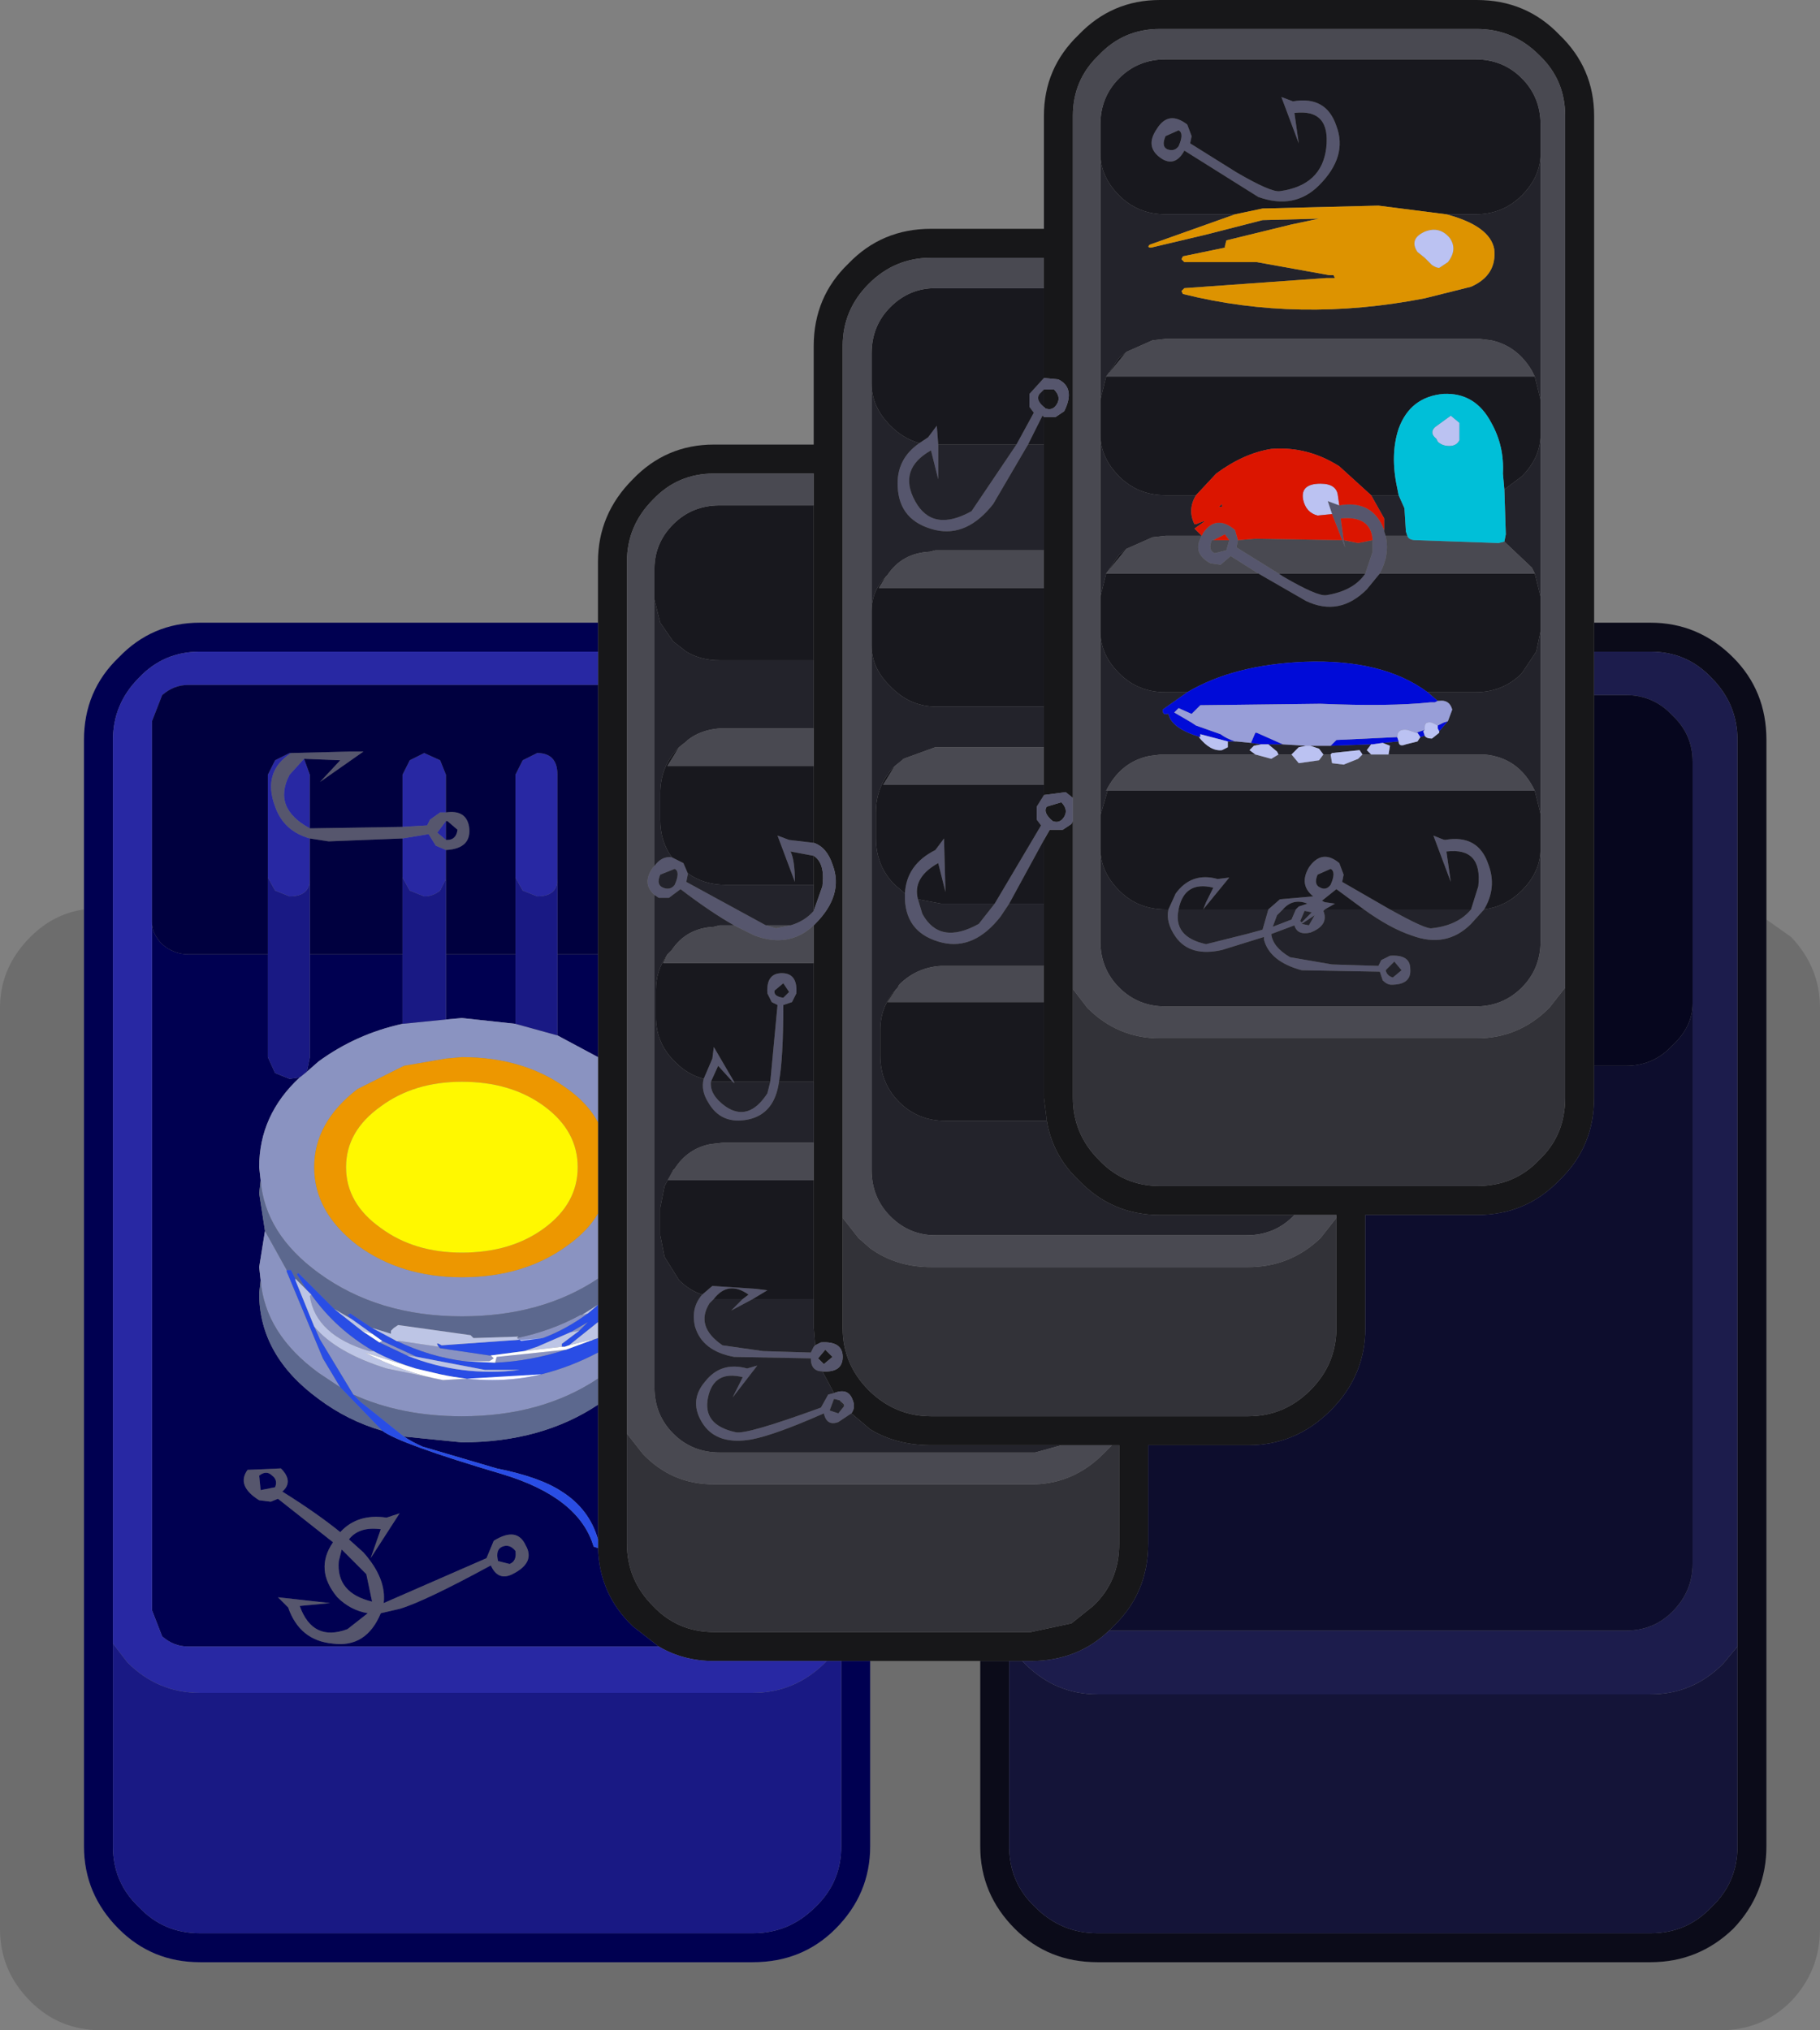 <?xml version="1.0" encoding="UTF-8" standalone="no"?>
<svg
   xmlns:dc="http://purl.org/dc/elements/1.1/"
   xmlns:cc="http://creativecommons.org/ns#"
   xmlns:rdf="http://www.w3.org/1999/02/22-rdf-syntax-ns#"
   xmlns:svg="http://www.w3.org/2000/svg"
   xmlns="http://www.w3.org/2000/svg"
   id="svg9441"
   version="1.1"
   viewBox="-32.60 -49.45 62.85 70.10"
   height="70.10"
   width="62.85">
  <rect x="-32.60" y="-49.45" width="62.85" height="70.10" fill="#808080" stroke="none"/>
  <defs
     id="defs9445" />
  <!-- Shape 1 -->
  <g
     style="stroke-linecap: round; stroke-linejoin: round;"
     id="shape_1">
    <!-- Path Fills -->
    <path
       id="path9324"
       d="M 21.45,-45.45 M 21.45,-45.45 l 0.00,30.10 l 0.00,3.80 q 0.00,1.30 -0.90,2.15 q -0.85,0.90 -2.15,0.90 l -10.95,0.00 q -1.25,0.00 -2.10,-0.90 q -0.90,-0.90 -0.90,-2.15 l 0.00,-3.75 l 0.00,-5.80 l -0.05,0.10 l -0.30,0.20 l -0.45,0.00 l -0.20,0.35 l 0.00,2.20 l 0.00,2.15 l 0.00,1.25 l 0.00,3.30 l 0.10,0.80 q 0.20,1.20 1.10,2.05 q 1.15,1.20 2.80,1.20 l 4.65,0.00 l 1.45,0.00 l 0.00,0.10 l 0.00,3.80 q 0.00,1.25 -0.90,2.15 q -0.90,0.90 -2.15,0.90 l -10.95,0.00 q -1.20,0.00 -2.10,-0.85 l -0.05,-0.05 q -0.90,-0.90 -0.90,-2.15 l 0.00,-3.80 l 0.00,-30.10 q 0.00,-1.25 0.90,-2.15 q 0.90,-0.90 2.15,-0.90 l 3.90,0.00 l 0.00,1.05 l 0.00,3.10 l 0.50,0.05 q 0.60,0.30 0.20,1.10 l -0.30,0.20 l -0.40,0.00 l 0.00,0.95 l 0.00,3.65 l 0.00,1.30 l 0.00,4.10 l 0.00,1.40 l 0.00,1.30 l 0.00,0.35 l 0.75,-0.10 l 0.25,0.20 l 0.00,-23.55 q 0.00,-1.25 0.90,-2.10 q 0.85,-0.90 2.10,-0.90 l 10.95,0.00 q 1.25,0.00 2.15,0.90 q 0.90,0.85 0.90,2.10 M -11.95,-30.05 l 0.00,2.10 l 0.00,1.00 l 0.00,1.15 l 0.00,9.30 l 0.00,3.55 l 0.00,2.25 l 0.00,3.15 l 0.00,2.25 l 0.00,0.90 l 0.00,0.60 l 0.00,0.55 l 0.00,0.50 l 0.00,0.90 l 0.00,0.90 l 0.00,4.65 l 0.00,0.15 l 0.00,0.15 q 0.05,1.60 1.20,2.70 l 0.90,0.70 q 0.85,0.50 1.90,0.50 l 3.90,0.00 l 0.50,0.00 l 1.00,0.00 l 3.80,0.00 l 1.00,0.00 l 0.45,0.00 l 0.30,0.00 q 1.60,0.00 2.70,-1.05 l 0.15,-0.15 q 1.20,-1.15 1.20,-2.85 l 0.00,-3.40 l 3.45,0.00 q 1.65,0.00 2.85,-1.20 q 1.20,-1.20 1.20,-2.85 l 0.00,-3.90 l 3.85,0.00 q 1.70,0.00 2.85,-1.20 q 1.20,-1.15 1.20,-2.85 l 0.00,-1.10 l 0.00,-12.80 l 0.00,-1.50 l 0.00,-1.00 l 0.00,-17.50 q 0.00,-1.65 -1.20,-2.80 q -1.15,-1.20 -2.85,-1.20 l -10.95,0.00 q -1.65,0.00 -2.80,1.20 q -1.20,1.15 -1.20,2.80 l 0.00,3.90 l -3.90,0.00 q -1.70,0.00 -2.85,1.20 q -1.20,1.15 -1.20,2.85 l 0.00,3.40 l -3.45,0.00 q -1.65,0.00 -2.80,1.20 q -1.20,1.20 -1.20,2.85 M 3.80,-36.00 l -0.35,0.00 l 0.00,0.60 l 0.05,0.05 q 0.25,0.10 0.40,-0.15 q 0.15,-0.25 -0.10,-0.50 M 3.55,-21.60 q -0.15,0.20 0.20,0.50 q 0.25,0.10 0.40,-0.15 q 0.15,-0.25 -0.10,-0.50 l -0.50,0.15 M -4.50,-33.10 l 0.00,1.10 l 0.00,5.35 l 0.00,2.35 l 0.00,1.30 l 0.00,2.65 q 0.45,0.15 0.65,0.75 q 0.40,1.05 -0.60,2.05 l -0.05,0.05 l 0.00,1.30 l 0.00,4.10 l 0.00,2.10 l 0.00,1.30 l 0.00,4.10 l 0.00,1.00 l 0.05,0.60 l 0.20,-0.10 q 0.75,-0.05 0.75,0.50 q 0.00,0.55 -0.70,0.50 l 0.40,0.75 q 0.50,-0.20 0.65,0.25 q 0.10,0.25 -0.05,0.45 l 0.65,0.55 q 0.90,0.55 2.10,0.55 l 4.50,0.00 l 1.75,0.00 l 0.25,0.00 l 0.00,3.40 q 0.00,1.30 -0.90,2.15 l -0.75,0.60 l -1.40,0.30 l -10.95,0.00 q -1.25,0.00 -2.10,-0.90 q -0.90,-0.90 -0.90,-2.15 l 0.00,-3.80 l 0.00,-30.10 q 0.00,-1.25 0.90,-2.15 q 0.85,-0.90 2.10,-0.90 l 3.45,0.00 M -4.50,-19.90 l 0.00,1.00 l 0.00,0.90 l 0.30,-0.85 q 0.10,-0.80 -0.30,-1.05 M -4.10,-2.85 l -0.25,0.30 l 0.20,0.20 l 0.30,-0.25 l -0.25,-0.25 M -3.45,-0.95 l -0.15,-0.15 l 0.05,0.10 l 0.10,0.10 l 0.00,-0.05 "
       style="stroke: none; stroke-opacity: 0.000; stroke-width: 0.00; fill: #171719; fill-opacity: 1.000; " />
    <!-- Path Lines -->
    <path
       id="path9326"
       d="M 21.45,-45.45 "
       style="stroke: none; stroke-opacity: 0.000; stroke-width: 0.00; fill: none; fill-opacity: 0.000; " />
    <!-- Path Fills -->
    <path
       id="path9328"
       d="M 4.45,-21.10 M 4.45,-21.10 l 0.00,-0.80 l -0.25,-0.20 l -0.75,0.10 l -0.25,0.40 l 0.00,0.45 l 0.15,0.20 l -1.60,2.70 l -0.55,0.70 q -1.35,0.75 -1.95,-0.35 l -0.15,-0.50 q -0.20,-0.75 0.70,-1.25 l 0.25,1.00 l -0.05,-1.85 l -0.30,0.40 q -1.00,0.50 -1.05,1.50 l 0.00,0.20 q 0.05,1.20 1.30,1.50 q 1.10,0.25 2.00,-0.90 l 0.30,-0.45 l 1.20,-2.20 l 0.20,-0.35 l 0.45,0.00 l 0.30,-0.20 l 0.05,-0.10 M 3.95,-36.35 l -0.50,-0.05 l -0.50,0.55 l 0.00,0.45 l 0.15,0.20 l -0.60,1.10 l -1.55,2.30 q -1.35,0.75 -1.95,-0.35 q -0.60,-1.10 0.55,-1.75 l 0.25,1.00 l 0.00,-1.20 l -0.05,-0.65 l -0.30,0.40 l -0.30,0.20 q -0.80,0.55 -0.75,1.50 q 0.05,1.20 1.30,1.50 q 1.10,0.25 2.00,-0.90 l 1.20,-2.05 l 0.50,-1.00 l 0.05,0.05 l 0.40,0.00 l 0.30,-0.20 q 0.40,-0.80 -0.20,-1.10 M 8.95,-31.05 l -0.05,0.10 q -0.35,0.60 0.30,0.95 l 0.35,0.05 l 0.35,-0.30 l 0.95,0.60 l 1.65,0.95 q 1.15,0.55 2.10,-0.40 l 0.45,-0.55 q 0.35,-0.65 0.20,-1.30 l -0.05,-0.15 l 0.00,-0.05 q -0.40,-1.05 -1.55,-0.85 l -0.40,-0.15 l 0.15,0.45 l 0.35,0.90 l 0.10,0.25 l -0.05,-0.25 l -0.10,-0.75 q 1.05,-0.10 1.10,0.75 l 0.00,0.40 l -0.25,0.75 q -0.40,0.60 -1.35,0.75 q -0.30,0.05 -1.50,-0.65 l -0.15,-0.10 l -1.45,-0.90 l 0.05,-0.25 l -0.10,-0.35 q -0.65,-0.55 -1.10,0.10 M 9.70,-31.00 l 0.15,0.20 l -0.10,0.35 l -0.40,0.10 q -0.25,-0.10 -0.10,-0.45 l 0.05,0.00 l 0.40,-0.20 M -10.05,-19.50 q -0.40,0.55 0.05,0.95 l 0.15,0.10 l 0.35,0.00 l 0.40,-0.30 q 1.05,0.80 1.85,1.25 l 0.70,0.35 q 1.20,0.45 2.05,-0.35 l 0.05,-0.05 q 1.00,-1.00 0.60,-2.05 q -0.20,-0.60 -0.65,-0.75 l -0.85,-0.10 l -0.40,-0.15 l 0.60,1.60 q 0.00,-0.75 -0.15,-1.05 l 0.80,0.15 q 0.40,0.25 0.30,1.05 l -0.30,0.85 q -0.30,0.35 -0.80,0.50 l -0.50,0.10 l -0.35,-0.10 l -2.75,-1.50 l 0.05,-0.25 l 0.00,-0.05 l -0.15,-0.35 l -0.40,-0.20 q -0.35,-0.05 -0.60,0.30 l -0.05,0.05 M -4.25,-3.10 l -0.20,0.10 l -0.05,0.05 l -0.10,0.20 l -1.65,-0.05 l -1.40,-0.20 q -0.95,-0.65 -0.45,-1.45 l 0.15,-0.15 q 0.50,-0.65 1.20,-0.15 l -0.20,0.15 l -0.40,0.40 l 0.75,-0.40 l 0.50,-0.30 l -0.40,-0.05 l -1.50,-0.10 l -0.35,0.30 q -0.40,0.45 -0.25,1.10 q 0.25,0.85 1.35,1.05 l 2.65,0.05 q 0.00,0.45 0.40,0.45 q 0.70,0.05 0.70,-0.50 q 0.00,-0.55 -0.75,-0.50 M -3.15,-1.10 q -0.15,-0.45 -0.65,-0.25 l -0.20,0.05 l -0.25,0.45 q -2.60,0.95 -2.95,0.85 q -1.15,-0.25 -0.95,-1.20 q 0.20,-0.95 1.20,-0.70 l -0.35,0.70 l 0.85,-1.10 l -0.35,0.10 q -0.90,-0.25 -1.45,0.45 q -0.60,0.70 -0.05,1.50 q 0.50,0.70 1.65,0.50 q 0.80,-0.15 2.50,-0.90 q 0.10,0.45 0.50,0.30 l 0.45,-0.30 q 0.15,-0.20 0.05,-0.45 M -8.00,-12.90 l -0.30,0.70 q -0.10,0.40 0.15,0.80 q 0.45,0.80 1.40,0.60 q 0.90,-0.20 1.05,-1.30 q 0.15,-0.80 0.15,-2.65 l 0.30,-0.10 l 0.15,-0.30 q 0.05,-0.70 -0.50,-0.70 q -0.55,0.00 -0.50,0.70 l 0.15,0.30 l 0.20,0.10 l -0.25,2.65 l -0.10,0.40 q -0.65,1.00 -1.45,0.45 q -0.55,-0.40 -0.50,-0.85 l 0.25,-0.55 l 0.50,0.55 l 0.05,0.05 l 0.00,-0.05 l -0.70,-1.20 l -0.05,0.40 M -17.15,-20.45 l -0.05,0.00 l -0.30,-0.25 l 0.30,-0.40 l 0.05,0.00 l 0.35,0.30 q -0.05,0.35 -0.35,0.35 M 8.30,-44.25 l 2.55,1.60 q 1.25,0.45 2.10,-0.40 q 1.00,-1.00 0.60,-2.05 q -0.35,-1.05 -1.50,-0.85 l -0.40,-0.15 l 0.60,1.60 l -0.15,-1.05 q 1.25,-0.15 1.10,1.20 q -0.15,1.30 -1.60,1.50 q -0.30,0.05 -1.50,-0.65 l -1.60,-1.00 l 0.05,-0.25 l -0.15,-0.40 q -0.65,-0.50 -1.05,0.15 q -0.45,0.65 0.20,1.05 q 0.45,0.25 0.75,-0.30 M 7.65,-44.75 l 0.45,-0.20 q 0.20,0.10 0.00,0.55 q -0.15,0.20 -0.40,0.10 q -0.20,-0.10 -0.05,-0.45 M 3.45,-35.40 q -0.30,-0.25 -0.15,-0.45 l 0.15,-0.15 l 0.35,0.00 q 0.25,0.25 0.10,0.50 q -0.15,0.25 -0.40,0.15 l -0.05,-0.05 M 18.65,-18.05 q 0.45,-0.75 0.15,-1.55 q -0.35,-1.05 -1.50,-0.85 q -0.05,0.00 -0.40,-0.15 l 0.60,1.60 l -0.15,-1.05 q 1.25,-0.15 1.10,1.20 l -0.25,0.80 q -0.45,0.55 -1.35,0.65 q -0.20,0.05 -1.45,-0.65 l -1.65,-0.95 l 0.05,-0.25 l -0.15,-0.40 q -0.60,-0.50 -1.05,0.15 q -0.35,0.60 0.15,1.00 l -1.15,0.10 l -0.40,0.35 l -0.20,0.70 l -0.55,0.15 l -1.40,0.35 q -1.15,-0.25 -0.95,-1.20 q 0.20,-1.00 1.20,-0.75 l -0.25,0.50 l -0.10,0.25 l 0.90,-1.10 l -0.40,0.05 q -0.90,-0.25 -1.45,0.50 l -0.25,0.55 q -0.10,0.45 0.25,0.95 q 0.50,0.70 1.60,0.45 l 1.45,-0.45 l 0.00,0.10 q 0.20,0.75 1.30,1.05 l 2.70,0.05 l 0.10,0.30 q 0.15,0.15 0.30,0.15 q 0.70,0.00 0.65,-0.55 q 0.00,-0.50 -0.70,-0.45 l -0.30,0.15 l -0.10,0.20 l -1.60,-0.05 l -1.45,-0.25 q -0.60,-0.35 -0.65,-0.80 l 0.80,-0.30 q 0.10,0.35 0.55,0.25 q 0.65,-0.25 0.45,-0.75 l 0.05,-0.05 l 0.35,-0.20 l -0.35,-0.05 l -0.10,-0.05 l 0.50,-0.40 l 0.95,0.70 q 0.90,0.65 1.65,0.90 q 1.20,0.45 2.05,-0.40 l 0.45,-0.50 M 12.90,-19.25 l 0.45,-0.20 q 0.20,0.10 0.00,0.55 q -0.15,0.20 -0.35,0.10 q -0.25,-0.10 -0.10,-0.45 M 11.70,-18.05 q 0.35,-0.40 0.85,-0.20 l -0.30,0.10 l -0.10,0.10 l -0.15,0.35 l -0.65,0.25 l 0.15,-0.40 l 0.20,-0.20 M 12.30,-17.65 l 0.15,-0.35 l 0.25,0.05 l -0.35,0.35 l -0.05,-0.05 M 12.80,-17.85 l -0.20,0.35 l -0.25,-0.05 l 0.45,-0.30 M 15.25,-15.95 l 0.30,-0.30 l 0.25,0.30 l -0.30,0.25 q -0.20,-0.05 -0.25,-0.25 M 3.75,-21.10 q -0.35,-0.30 -0.20,-0.50 l 0.50,-0.15 q 0.25,0.25 0.10,0.50 q -0.15,0.25 -0.40,0.15 M -22.10,-23.25 l 1.25,0.05 l -0.70,0.75 l 1.50,-1.05 l -0.50,0.00 l -2.00,0.05 q -1.00,0.65 -0.55,1.85 q 0.30,0.85 1.20,1.10 l 0.65,0.10 l 2.55,-0.10 l 0.90,-0.15 l 0.25,0.40 l 0.35,0.15 q 0.90,-0.05 0.80,-0.80 q -0.10,-0.60 -0.80,-0.50 l -0.20,0.00 l -0.35,0.25 l -0.10,0.20 l -0.85,0.05 l -3.15,0.05 l -0.05,0.00 q -1.30,-0.70 -0.70,-1.85 l 0.50,-0.55 M -9.80,-19.25 l 0.50,-0.20 q 0.20,0.10 0.00,0.55 q -0.15,0.20 -0.40,0.10 q -0.25,-0.10 -0.10,-0.45 M -5.55,-15.00 q -0.35,-0.05 -0.30,-0.25 l 0.30,-0.25 l 0.20,0.30 l -0.20,0.20 M -4.35,-2.55 l 0.25,-0.30 l 0.25,0.25 l -0.30,0.25 l -0.20,-0.20 M -3.45,-0.90 l -0.20,0.25 l -0.30,-0.10 l 0.15,-0.40 l 0.20,0.05 l 0.15,0.15 l 0.00,0.05 M -22.90,1.25 l -1.15,0.05 q -0.40,0.55 0.40,1.05 l 0.40,0.05 l 0.25,-0.10 l 1.90,1.50 q -0.65,0.95 0.15,1.90 q 0.45,0.45 1.05,0.55 l -0.70,0.55 q -1.20,0.45 -1.65,-0.80 l 1.05,-0.10 l -1.80,-0.20 l 0.35,0.35 q 0.40,1.15 1.55,1.25 q 1.15,0.15 1.65,-1.05 l 0.65,-0.15 q 0.85,-0.25 3.15,-1.50 q 0.25,0.55 0.75,0.30 q 0.80,-0.40 0.45,-1.00 q -0.30,-0.65 -1.10,-0.15 l -0.25,0.60 l -3.55,1.55 q 0.10,-0.85 -0.70,-1.75 l -0.50,-0.45 q 0.35,-0.45 1.10,-0.35 l -0.35,1.00 l 1.00,-1.55 l -0.45,0.15 q -1.00,-0.15 -1.60,0.50 q -0.80,-0.65 -2.00,-1.40 q 0.40,-0.35 -0.05,-0.80 M -15.40,4.45 q -0.10,-0.40 0.15,-0.50 q 0.25,-0.10 0.45,0.15 q 0.05,0.35 -0.20,0.45 l -0.40,-0.10 M -19.95,4.90 l 0.20,0.95 q -1.25,-0.30 -1.15,-1.40 l 0.10,-0.40 l 0.85,0.85 M -23.10,1.90 l -0.50,0.10 l -0.05,-0.50 q 0.25,-0.20 0.45,0.00 q 0.20,0.15 0.10,0.40 "
       style="stroke: none; stroke-opacity: 0.000; stroke-width: 0.00; fill: #56566D; fill-opacity: 1.000; " />
    <!-- Path Lines -->
    <path
       id="path9330"
       d="M 4.45,-21.10 "
       style="stroke: none; stroke-opacity: 0.000; stroke-width: 0.00; fill: none; fill-opacity: 0.000; " />
    <!-- Path Fills -->
    <path
       id="path9332"
       d="M 4.95,-14.65 M 4.95,-14.65 l -0.50,-0.65 l 0.00,3.75 q 0.00,1.25 0.90,2.15 q 0.85,0.90 2.10,0.90 l 10.95,0.00 q 1.30,0.00 2.15,-0.90 q 0.90,-0.85 0.90,-2.15 l 0.00,-3.80 l -0.55,0.70 q -1.05,1.05 -2.50,1.05 l -10.95,0.00 q -1.45,0.00 -2.50,-1.05 M -2.95,-6.70 l -0.55,-0.70 l 0.00,3.80 q 0.00,1.25 0.90,2.15 l 0.05,0.05 q 0.90,0.85 2.10,0.85 l 10.95,0.00 q 1.25,0.00 2.15,-0.90 q 0.90,-0.90 0.90,-2.15 l 0.00,-3.80 l -0.55,0.70 q -1.05,1.00 -2.50,1.00 l -10.95,0.00 q -1.20,0.00 -2.10,-0.65 l -0.40,-0.35 M -10.40,0.75 l -0.55,-0.70 l 0.00,3.80 q 0.00,1.25 0.90,2.15 q 0.85,0.90 2.10,0.90 l 10.95,0.00 l 1.40,-0.30 l 0.75,-0.60 q 0.90,-0.85 0.90,-2.15 l 0.00,-3.40 l -0.25,0.00 l -0.30,0.30 q -1.00,1.00 -2.35,1.05 l -0.15,0.00 l -10.95,0.00 q -1.45,0.00 -2.45,-1.05 "
       style="stroke: none; stroke-opacity: 0.000; stroke-width: 0.00; fill: #323238; fill-opacity: 1.000; " />
    <!-- Path Lines -->
    <path
       id="path9334"
       d="M 4.95,-14.65 "
       style="stroke: none; stroke-opacity: 0.000; stroke-width: 0.00; fill: none; fill-opacity: 0.000; " />
    <!-- Path Fills -->
    <path
       id="path9336"
       d="M 24.40,-27.95 M 24.40,-27.95 l -1.95,0.00 l 0.00,1.00 l 1.95,0.00 q 1.25,0.00 2.10,0.90 q 0.90,0.90 0.90,2.15 l 0.00,31.30 l 0.00,6.90 q 0.00,1.25 -0.90,2.10 q -0.85,0.90 -2.10,0.90 l -19.10,0.00 q -1.25,0.00 -2.15,-0.90 q -0.90,-0.85 -0.90,-2.10 l 0.00,-6.40 l -1.00,0.00 l 0.00,6.40 q 0.00,1.65 1.20,2.85 q 1.15,1.15 2.85,1.15 l 19.10,0.00 q 1.65,0.00 2.85,-1.15 q 1.15,-1.20 1.15,-2.85 l 0.00,-32.00 l 0.00,-6.20 q 0.00,-1.70 -1.15,-2.85 q -1.20,-1.20 -2.85,-1.20 "
       style="stroke: none; stroke-opacity: 0.000; stroke-width: 0.00; fill: #0B0B19; fill-opacity: 1.000; " />
    <!-- Path Lines -->
    <path
       id="path9338"
       d="M 24.40,-27.95 "
       style="stroke: none; stroke-opacity: 0.000; stroke-width: 0.00; fill: none; fill-opacity: 0.000; " />
    <!-- Path Fills -->
    <path
       id="path9340"
       d="M 29.25,-17.10 M 29.25,-17.10 l -0.85,-0.60 l 0.00,32.00 q 0.00,1.65 -1.15,2.85 q -1.20,1.15 -2.85,1.15 l -19.10,0.00 q -1.70,0.00 -2.85,-1.15 q -1.20,-1.20 -1.20,-2.85 l 0.00,-6.40 l -3.80,0.00 l 0.00,6.40 q 0.00,1.65 -1.20,2.85 q -1.15,1.15 -2.85,1.15 l -19.10,0.00 q -1.65,0.00 -2.80,-1.15 q -1.20,-1.20 -1.20,-2.85 l 0.00,-32.35 q -1.05,0.15 -1.85,0.95 q -1.05,1.05 -1.05,2.45 l 0.00,31.80 q 0.00,1.45 1.05,2.50 q 1.00,1.00 2.45,1.00 l 55.90,0.00 q 1.45,0.00 2.45,-1.00 q 1.00,-1.05 1.00,-2.50 l 0.00,-31.80 q 0.00,-1.40 -1.00,-2.45 "
       style="stroke: none; stroke-opacity: 0.000; stroke-width: 0.00; fill: #000000; fill-opacity: 0.149; " />
    <!-- Path Lines -->
    <path
       id="path9342"
       d="M 29.25,-17.10 "
       style="stroke: none; stroke-opacity: 0.000; stroke-width: 0.00; fill: none; fill-opacity: 0.000; " />
    <!-- Path Fills -->
    <path
       id="path9344"
       d="M -29.70,-23.90 M -29.70,-23.90 l 0.00,5.85 l 0.00,32.35 q 0.00,1.65 1.20,2.85 q 1.15,1.15 2.80,1.15 l 19.10,0.00 q 1.70,0.00 2.85,-1.15 q 1.20,-1.20 1.20,-2.85 l 0.00,-6.40 l -1.00,0.00 l 0.00,6.40 q 0.00,1.25 -0.90,2.10 q -0.90,0.90 -2.15,0.90 l -19.10,0.00 q -1.25,0.00 -2.10,-0.90 q -0.90,-0.85 -0.90,-2.10 l 0.00,-7.00 l 0.00,-31.20 q 0.00,-1.25 0.90,-2.15 q 0.85,-0.90 2.10,-0.90 l 13.75,0.00 l 0.00,-1.00 l -13.75,0.00 q -1.65,0.00 -2.80,1.20 q -1.20,1.15 -1.20,2.85 M -11.95,-12.95 l 0.00,-3.55 l -1.40,0.00 l 0.00,2.80 l 1.40,0.75 M -11.95,3.70 l 0.00,-4.65 q -1.95,1.30 -4.70,1.30 l -2.00,-0.20 q 0.30,0.20 0.65,0.35 l 2.55,0.75 q 1.50,0.30 2.25,0.80 q 0.95,0.60 1.25,1.65 M -10.75,6.70 q -1.15,-1.10 -1.20,-2.70 l -0.15,-0.05 q -0.50,-1.70 -3.15,-2.50 q -3.55,-1.05 -4.15,-1.50 q -1.20,-0.35 -2.20,-1.10 q -2.05,-1.50 -2.05,-3.65 l 0.05,-0.45 l -0.05,-0.45 l 0.20,-1.25 l -0.20,-1.30 l 0.05,-0.45 l -0.05,-0.45 q 0.00,-1.80 1.40,-3.10 l -0.35,0.05 l -0.50,-0.20 l -0.25,-0.55 l 0.00,-3.55 l -2.75,0.00 q -0.50,0.00 -0.90,-0.35 q -0.35,-0.35 -0.35,-0.75 l 0.00,23.75 l 0.35,0.90 q 0.40,0.35 0.90,0.35 l 16.25,0.00 l -0.90,-0.70 M -21.90,-12.95 l -0.10,0.50 l 0.40,-0.35 q 1.30,-0.95 2.90,-1.30 l 0.00,-2.40 l -3.20,0.00 l 0.00,3.55 M -14.80,-14.10 l 0.00,-2.40 l -2.40,0.00 l 0.00,2.25 l 0.55,-0.05 l 1.85,0.20 M -24.05,1.30 l 1.15,-0.05 q 0.45,0.45 0.05,0.80 q 1.20,0.75 2.00,1.40 q 0.60,-0.65 1.60,-0.50 l 0.45,-0.15 l -1.00,1.55 l 0.35,-1.00 q -0.75,-0.10 -1.10,0.35 l 0.50,0.45 q 0.80,0.90 0.70,1.75 l 3.55,-1.55 l 0.25,-0.60 q 0.80,-0.50 1.10,0.15 q 0.35,0.60 -0.45,1.00 q -0.50,0.25 -0.75,-0.30 q -2.30,1.25 -3.15,1.50 l -0.65,0.15 q -0.50,1.20 -1.65,1.05 q -1.15,-0.10 -1.55,-1.25 l -0.35,-0.35 l 1.80,0.20 l -1.05,0.10 q 0.45,1.25 1.65,0.80 l 0.70,-0.55 q -0.60,-0.10 -1.05,-0.55 q -0.80,-0.95 -0.15,-1.90 l -1.90,-1.50 l -0.25,0.10 l -0.40,-0.05 q -0.80,-0.50 -0.40,-1.05 M -15.25,3.95 q -0.25,0.10 -0.15,0.50 l 0.40,0.10 q 0.25,-0.10 0.20,-0.45 q -0.20,-0.25 -0.45,-0.15 M -19.75,5.85 l -0.20,-0.95 l -0.85,-0.85 l -0.10,0.40 q -0.10,1.10 1.15,1.40 M -23.60,2.00 l 0.50,-0.10 q 0.10,-0.25 -0.10,-0.40 q -0.20,-0.20 -0.45,0.00 l 0.05,0.50 "
       style="stroke: none; stroke-opacity: 0.000; stroke-width: 0.00; fill: #000051; fill-opacity: 1.000; " />
    <!-- Path Lines -->
    <path
       id="path9346"
       d="M -29.70,-23.90 "
       style="stroke: none; stroke-opacity: 0.000; stroke-width: 0.00; fill: none; fill-opacity: 0.000; " />
    <!-- Path Fills -->
    <path
       id="path9348"
       d="M -11.95,-25.80 M -11.95,-25.80 l 0.00,-1.15 l -13.75,0.00 q -1.25,0.00 -2.10,0.90 q -0.90,0.90 -0.90,2.15 l 0.00,31.20 l 0.50,0.65 q 1.05,1.05 2.50,1.05 l 19.10,0.00 q 1.45,0.00 2.50,-1.05 l 0.05,-0.05 l -3.90,0.00 q -1.05,0.00 -1.90,-0.50 l -16.25,0.00 q -0.50,0.00 -0.90,-0.35 l -0.35,-0.90 l 0.00,-23.75 l 0.00,-6.95 l 0.35,-0.90 q 0.40,-0.35 0.90,-0.35 l 14.15,0.00 M -23.10,-21.60 q -0.45,-1.20 0.55,-1.85 l -0.05,0.00 l -0.50,0.25 l -0.25,0.50 l 0.00,3.55 l 0.25,0.45 l 0.50,0.20 q 0.70,0.00 0.70,-0.60 l 0.00,-1.40 q -0.90,-0.25 -1.20,-1.10 M -17.80,-20.65 l -0.90,0.15 l 0.00,1.35 l 0.25,0.45 l 0.50,0.20 q 0.30,0.00 0.55,-0.20 l 0.20,-0.40 l 0.00,-1.00 l -0.35,-0.15 l -0.25,-0.40 M -17.40,-21.40 l 0.20,0.00 l 0.00,-1.30 l -0.20,-0.50 l -0.55,-0.25 l -0.50,0.25 l -0.25,0.50 l 0.00,1.80 l 0.85,-0.05 l 0.10,-0.20 l 0.35,-0.25 M -22.60,-22.70 q -0.60,1.15 0.70,1.85 l 0.00,-1.85 l -0.20,-0.55 l -0.50,0.55 M -14.80,-22.70 l 0.00,3.55 l 0.25,0.45 l 0.50,0.20 q 0.70,0.00 0.70,-0.60 l 0.00,-3.60 q 0.00,-0.75 -0.70,-0.75 l -0.50,0.25 l -0.25,0.50 M -17.20,-20.45 l 0.00,-0.65 l -0.30,0.40 l 0.30,0.25 "
       style="stroke: none; stroke-opacity: 0.000; stroke-width: 0.00; fill: #2828A3; fill-opacity: 1.000; " />
    <!-- Path Lines -->
    <path
       id="path9350"
       d="M -11.95,-25.80 "
       style="stroke: none; stroke-opacity: 0.000; stroke-width: 0.00; fill: none; fill-opacity: 0.000; " />
    <!-- Path Fills -->
    <path
       id="path9352"
       d="M -11.95,-16.50 M -11.95,-16.50 l 0.00,-9.30 l -14.15,0.00 q -0.50,0.00 -0.90,0.35 l -0.35,0.90 l 0.00,6.95 q 0.00,0.40 0.35,0.75 q 0.40,0.35 0.90,0.35 l 2.75,0.00 l 0.00,-2.65 l 0.00,-3.55 l 0.25,-0.50 l 0.50,-0.25 l 0.05,0.00 l 2.00,-0.05 l 0.50,0.00 l -1.50,1.05 l 0.70,-0.75 l -1.25,-0.05 l 0.20,0.55 l 0.00,1.85 l 0.05,0.00 l 3.15,-0.05 l 0.00,-1.80 l 0.25,-0.50 l 0.50,-0.25 l 0.55,0.25 l 0.20,0.50 l 0.00,1.30 q 0.70,-0.10 0.80,0.50 q 0.10,0.75 -0.80,0.80 l 0.00,1.00 l 0.00,2.60 l 2.40,0.00 l 0.00,-2.65 l 0.00,-3.55 l 0.25,-0.50 l 0.50,-0.25 q 0.70,0.00 0.70,0.75 l 0.00,3.60 l 0.00,2.60 l 1.40,0.00 M -21.25,-20.40 l -0.65,-0.10 l 0.00,1.40 l 0.00,2.60 l 3.20,0.00 l 0.00,-2.65 l 0.00,-1.35 l -2.55,0.10 M -17.20,-21.10 l 0.00,0.65 l 0.05,0.00 q 0.30,0.00 0.35,-0.35 l -0.35,-0.30 l -0.05,0.00 "
       style="stroke: none; stroke-opacity: 0.000; stroke-width: 0.00; fill: #00003F; fill-opacity: 1.000; " />
    <!-- Path Lines -->
    <path
       id="path9354"
       d="M -11.95,-16.50 "
       style="stroke: none; stroke-opacity: 0.000; stroke-width: 0.00; fill: none; fill-opacity: 0.000; " />
    <!-- Path Fills -->
    <path
       id="path9356"
       d="M -11.95,-10.70 M -11.95,-10.70 l 0.00,-2.25 l -1.40,-0.75 l -1.45,-0.40 l -1.85,-0.20 l -0.55,0.05 l -1.50,0.15 q -1.60,0.35 -2.90,1.30 l -0.40,0.35 l -0.25,0.20 q -1.40,1.30 -1.40,3.10 l 0.05,0.45 q 0.15,1.85 2.00,3.20 q 2.05,1.50 4.95,1.50 q 2.75,0.00 4.70,-1.30 l 0.00,-2.25 q -0.35,0.60 -1.05,1.10 q -1.50,1.10 -3.65,1.10 q -2.10,0.00 -3.60,-1.10 q -1.50,-1.15 -1.50,-2.70 q 0.00,-1.55 1.50,-2.70 l 1.60,-0.80 l 1.45,-0.25 l 0.55,-0.05 q 2.15,0.00 3.65,1.10 q 0.70,0.50 1.05,1.15 M -11.95,-1.85 l 0.00,-0.90 q -0.95,0.50 -1.95,0.75 l -3.40,0.20 l -1.95,-0.40 q -1.75,-0.55 -2.50,-1.45 l 0.20,0.45 l 1.15,1.90 q 1.65,0.75 3.75,0.75 q 2.75,0.00 4.70,-1.30 M -22.70,-5.60 l -0.75,-1.35 l -0.20,1.25 l 0.05,0.45 q 0.15,1.85 2.00,3.20 l 0.75,0.50 l -0.60,-1.00 l -1.25,-3.00 l 0.00,-0.05 M -12.55,-4.05 q -1.00,0.55 -2.20,0.80 l 0.15,0.10 l 0.75,-0.10 q 0.80,-0.30 1.55,-0.85 l -0.20,0.05 l -0.05,0.00 M -17.40,-2.90 l -0.05,-0.05 l -1.35,-0.20 l -0.10,0.00 q 1.15,0.55 2.35,0.70 l 0.85,0.00 l 0.15,-0.10 l -0.10,-0.10 l -0.05,0.00 l -1.70,-0.25 M -12.30,-3.80 l -0.60,0.35 l 0.30,-0.05 l 0.30,-0.30 M -18.20,-2.60 l -1.20,-0.55 l -0.10,0.05 l 0.95,0.45 l 0.35,0.05 M -21.85,-4.75 l -0.05,0.05 q 0.20,1.35 2.05,1.90 l 0.15,0.00 q -1.30,-0.75 -2.15,-1.95 M -13.05,-2.85 l -2.40,0.25 l -0.05,0.20 q 1.20,-0.05 2.45,-0.45 "
       style="stroke: none; stroke-opacity: 0.000; stroke-width: 0.00; fill: #8A93C1; fill-opacity: 1.000; " />
    <!-- Path Lines -->
    <path
       id="path9358"
       d="M -11.95,-10.70 "
       style="stroke: none; stroke-opacity: 0.000; stroke-width: 0.00; fill: none; fill-opacity: 0.000; " />
    <!-- Path Fills -->
    <path
       id="path9360"
       d="M -11.95,-7.55 M -11.95,-7.55 l 0.00,-3.15 q -0.35,-0.65 -1.05,-1.15 q -1.50,-1.10 -3.65,-1.10 l -0.55,0.05 l -1.45,0.25 l -1.60,0.80 q -1.50,1.15 -1.50,2.70 q 0.00,1.55 1.50,2.70 q 1.50,1.10 3.60,1.10 q 2.15,0.00 3.65,-1.10 q 0.70,-0.50 1.05,-1.10 M -12.65,-9.15 q 0.00,1.25 -1.15,2.10 q -1.15,0.85 -2.85,0.85 q -1.65,0.00 -2.80,-0.85 q -1.20,-0.85 -1.20,-2.10 q 0.00,-1.25 1.20,-2.10 q 1.15,-0.85 2.80,-0.85 q 1.70,0.00 2.85,0.85 q 1.15,0.85 1.15,2.10 "
       style="stroke: none; stroke-opacity: 0.000; stroke-width: 0.00; fill: #ED9700; fill-opacity: 1.000; " />
    <!-- Path Lines -->
    <path
       id="path9362"
       d="M -11.95,-7.55 "
       style="stroke: none; stroke-opacity: 0.000; stroke-width: 0.00; fill: none; fill-opacity: 0.000; " />
    <!-- Path Fills -->
    <path
       id="path9364"
       d="M -11.95,-4.40 M -11.95,-4.40 l 0.00,-0.90 q -1.95,1.30 -4.70,1.30 q -2.90,0.00 -4.95,-1.50 q -1.85,-1.35 -2.00,-3.20 l -0.05,0.45 l 0.20,1.30 l 0.75,1.35 l 0.15,0.00 l 0.15,0.30 l 0.40,0.40 l -0.35,-0.55 l 0.05,-0.05 l 1.25,1.25 l 0.60,0.35 l -0.15,-0.15 l 0.10,-0.05 l 0.75,0.50 l 0.65,0.20 l 0.00,-0.10 l 0.10,-0.10 l 0.15,-0.10 l 2.50,0.35 l 0.10,0.10 l 1.55,-0.05 l -0.05,0.05 q 1.20,-0.25 2.20,-0.80 l 0.05,0.00 l 0.55,-0.35 M -11.95,-0.95 l 0.00,-0.90 q -1.95,1.30 -4.70,1.30 q -2.10,0.00 -3.75,-0.75 l 0.25,0.25 l 1.50,1.20 l 2.00,0.20 q 2.75,0.00 4.70,-1.30 M -19.40,-0.05 l -1.45,-1.50 l -0.75,-0.50 q -1.85,-1.35 -2.00,-3.20 l -0.05,0.45 q 0.00,2.15 2.05,3.65 q 1.00,0.75 2.20,1.10 "
       style="stroke: none; stroke-opacity: 0.000; stroke-width: 0.00; fill: #5C688E; fill-opacity: 1.000; " />
    <!-- Path Lines -->
    <path
       id="path9366"
       d="M -11.95,-4.40 "
       style="stroke: none; stroke-opacity: 0.000; stroke-width: 0.00; fill: none; fill-opacity: 0.000; " />
    <!-- Path Fills -->
    <path
       id="path9368"
       d="M -11.95,-3.80 M -11.95,-3.80 l 0.00,-0.60 l -0.35,0.30 q -0.75,0.55 -1.55,0.85 l -3.50,0.25 q -0.25,-0.15 -0.10,0.05 l 0.05,0.05 l 1.70,0.25 l 0.05,0.00 l 1.15,-0.15 l 0.45,-0.15 l 1.15,-0.50 l 0.60,-0.35 l -0.30,0.30 l -0.60,0.45 l 0.00,0.10 l 0.10,0.00 l 0.15,-0.05 l 1.00,-0.80 M -11.95,-2.75 l 0.00,-0.50 l -0.15,0.05 l -0.95,0.35 q -1.25,0.40 -2.45,0.45 l -1.05,-0.05 q -1.20,-0.15 -2.35,-0.70 l -0.10,-0.05 l -0.75,-0.40 l -0.75,-0.50 l -0.10,0.05 l 0.15,0.15 l 0.70,0.50 l 0.35,0.25 l 1.20,0.55 l 2.35,0.45 l 1.20,0.00 q -2.05,0.25 -3.90,-0.50 l -0.95,-0.45 l -0.60,-0.40 l -0.95,-0.75 l -1.25,-1.25 l -0.05,0.05 l 0.35,0.55 l 0.15,0.15 q 0.85,1.20 2.15,1.95 q 0.65,0.35 1.45,0.60 l 0.85,0.20 q 1.85,0.40 3.50,0.00 q 1.00,-0.25 1.95,-0.75 M -11.95,3.85 l 0.00,-0.15 q -0.30,-1.05 -1.25,-1.65 q -0.75,-0.50 -2.25,-0.80 l -2.55,-0.75 q -0.35,-0.15 -0.65,-0.35 l -1.50,-1.20 l -0.25,-0.25 l -1.15,-1.90 l -0.20,-0.45 l -0.65,-1.60 l 0.00,-0.05 l -0.15,-0.30 l -0.15,0.00 l 0.00,0.05 l 1.25,3.00 l 0.60,1.00 l 1.45,1.50 q 0.60,0.45 4.15,1.50 q 2.65,0.80 3.15,2.50 l 0.15,0.05 l 0.00,-0.15 "
       style="stroke: none; stroke-opacity: 0.000; stroke-width: 0.00; fill: #294DE5; fill-opacity: 1.000; " />
    <!-- Path Lines -->
    <path
       id="path9370"
       d="M -11.95,-3.80 "
       style="stroke: none; stroke-opacity: 0.000; stroke-width: 0.00; fill: none; fill-opacity: 0.000; " />
    <!-- Path Fills -->
    <path
       id="path9372"
       d="M -11.95,-3.25 M -11.95,-3.25 l 0.00,-0.55 l -1.00,0.80 l 0.80,-0.20 l 0.05,0.00 l 0.15,-0.05 M -22.00,-4.90 l -0.40,-0.40 l 0.00,0.05 l 0.65,1.60 q 0.75,0.90 2.50,1.45 l 1.95,0.40 q -1.35,-0.25 -2.70,-0.95 l 1.75,0.55 q -0.80,-0.25 -1.45,-0.60 l -0.15,0.00 q -1.85,-0.55 -2.05,-1.90 l 0.05,-0.05 l -0.15,-0.15 M -20.45,-3.90 l -0.60,-0.35 l 0.95,0.75 l 0.35,0.10 l -0.70,-0.50 M -19.10,-3.40 l -0.65,-0.20 l 0.75,0.40 l 0.20,0.05 l 1.35,0.20 q -0.15,-0.20 0.10,-0.05 l 3.50,-0.25 l -0.75,0.10 l -0.15,-0.10 l 0.05,-0.05 l -1.55,0.05 l -0.10,-0.10 l -2.50,-0.35 l -0.15,0.10 l -0.10,0.10 l 0.00,0.10 M -11.95,-4.40 l -0.55,0.35 l 0.20,-0.05 l 0.35,-0.30 M -14.05,-2.95 l -0.45,0.15 l 1.30,-0.15 l 0.00,-0.10 l 0.60,-0.45 l -0.30,0.05 l -1.15,0.50 M -15.85,-2.15 l -2.35,-0.45 l -0.35,-0.05 q 1.85,0.75 3.90,0.50 l -1.20,0.00 "
       style="stroke: none; stroke-opacity: 0.000; stroke-width: 0.00; fill: #BDC5E5; fill-opacity: 1.000; " />
    <!-- Path Lines -->
    <path
       id="path9374"
       d="M -11.95,-3.25 "
       style="stroke: none; stroke-opacity: 0.000; stroke-width: 0.00; fill: none; fill-opacity: 0.000; " />
    <!-- Path Fills -->
    <path
       id="path9376"
       d="M -3.55,7.90 M -3.55,7.90 l -0.50,0.00 l -0.05,0.05 q -1.05,1.05 -2.50,1.05 l -19.10,0.00 q -1.45,0.00 -2.50,-1.05 l -0.50,-0.65 l 0.00,7.00 q 0.00,1.25 0.90,2.10 q 0.85,0.90 2.10,0.90 l 19.10,0.00 q 1.25,0.00 2.15,-0.90 q 0.90,-0.85 0.90,-2.10 l 0.00,-6.40 M -18.70,-16.50 l 0.00,2.40 l 1.50,-0.15 l 0.00,-2.25 l 0.00,-2.60 l -0.20,0.40 q -0.25,0.20 -0.55,0.20 l -0.50,-0.20 l -0.25,-0.45 l 0.00,2.65 M -13.35,-16.50 l 0.00,-2.60 q 0.00,0.60 -0.70,0.60 l -0.50,-0.20 l -0.25,-0.45 l 0.00,2.65 l 0.00,2.40 l 1.45,0.40 l 0.00,-2.80 M -21.90,-19.10 q 0.00,0.60 -0.70,0.60 l -0.50,-0.20 l -0.25,-0.45 l 0.00,2.65 l 0.00,3.55 l 0.25,0.55 l 0.50,0.20 l 0.35,-0.05 l 0.25,-0.20 l 0.10,-0.50 l 0.00,-3.55 l 0.00,-2.60 "
       style="stroke: none; stroke-opacity: 0.000; stroke-width: 0.00; fill: #191984; fill-opacity: 1.000; " />
    <!-- Path Lines -->
    <path
       id="path9378"
       d="M -3.55,7.90 "
       style="stroke: none; stroke-opacity: 0.000; stroke-width: 0.00; fill: none; fill-opacity: 0.000; " />
    <!-- Path Fills -->
    <path
       id="path9380"
       d="M 2.70,7.90 M 2.70,7.90 l -0.45,0.00 l 0.00,6.40 q 0.00,1.25 0.90,2.10 q 0.90,0.90 2.15,0.90 l 19.10,0.00 q 1.25,0.00 2.10,-0.90 q 0.90,-0.85 0.90,-2.10 l 0.00,-6.90 l -0.50,0.60 q -1.05,1.05 -2.50,1.05 l -19.10,0.00 q -1.45,0.00 -2.50,-1.05 l -0.10,-0.10 "
       style="stroke: none; stroke-opacity: 0.000; stroke-width: 0.00; fill: #141438; fill-opacity: 1.000; " />
    <!-- Path Lines -->
    <path
       id="path9382"
       d="M 2.70,7.90 "
       style="stroke: none; stroke-opacity: 0.000; stroke-width: 0.00; fill: none; fill-opacity: 0.000; " />
    <!-- Path Fills -->
    <path
       id="path9384"
       d="M 3.00,7.90 M 3.00,7.90 l -0.30,0.00 l 0.10,0.10 q 1.05,1.05 2.50,1.05 l 19.10,0.00 q 1.45,0.00 2.50,-1.05 l 0.50,-0.60 l 0.00,-31.30 q 0.00,-1.25 -0.90,-2.15 q -0.85,-0.90 -2.10,-0.90 l -1.95,0.00 l 0.00,1.50 l 1.10,0.00 q 0.95,0.00 1.60,0.70 q 0.70,0.65 0.70,1.60 l 0.00,8.35 l 0.00,19.35 q 0.00,0.95 -0.70,1.65 q -0.65,0.65 -1.60,0.65 l -17.85,0.00 q -1.10,1.05 -2.70,1.05 "
       style="stroke: none; stroke-opacity: 0.000; stroke-width: 0.00; fill: #1C1C4C; fill-opacity: 1.000; " />
    <!-- Path Lines -->
    <path
       id="path9386"
       d="M 3.00,7.90 "
       style="stroke: none; stroke-opacity: 0.000; stroke-width: 0.00; fill: none; fill-opacity: 0.000; " />
    <!-- Path Fills -->
    <path
       id="path9388"
       d="M 5.85,6.70 M 5.85,6.70 l -0.15,0.15 l 17.85,0.00 q 0.95,0.00 1.60,-0.65 q 0.70,-0.70 0.70,-1.65 l 0.00,-19.35 q 0.00,0.80 -0.70,1.45 q -0.65,0.70 -1.60,0.70 l -1.10,0.00 l 0.00,1.10 q 0.00,1.70 -1.20,2.85 q -1.15,1.20 -2.85,1.20 l -3.85,0.00 l 0.00,3.90 q 0.00,1.65 -1.20,2.85 q -1.20,1.20 -2.85,1.20 l -3.45,0.00 l 0.00,3.40 q 0.00,1.70 -1.20,2.85 "
       style="stroke: none; stroke-opacity: 0.000; stroke-width: 0.00; fill: #0D0D2D; fill-opacity: 1.000; " />
    <!-- Path Lines -->
    <path
       id="path9390"
       d="M 5.85,6.70 "
       style="stroke: none; stroke-opacity: 0.000; stroke-width: 0.00; fill: none; fill-opacity: 0.000; " />
    <!-- Path Fills -->
    <path
       id="path9392"
       d="M 22.45,-25.45 M 22.45,-25.45 l 0.00,12.80 l 1.10,0.00 q 0.95,0.00 1.60,-0.70 q 0.70,-0.65 0.70,-1.45 l 0.00,-8.35 q 0.00,-0.95 -0.70,-1.60 q -0.65,-0.70 -1.60,-0.70 l -1.10,0.00 "
       style="stroke: none; stroke-opacity: 0.000; stroke-width: 0.00; fill: #06061E; fill-opacity: 1.000; " />
    <!-- Path Lines -->
    <path
       id="path9394"
       d="M 22.45,-25.45 "
       style="stroke: none; stroke-opacity: 0.000; stroke-width: 0.00; fill: none; fill-opacity: 0.000; " />
    <!-- Path Fills -->
    <path
       id="path9396"
       d="M 5.40,-45.15 M 5.40,-45.15 l 0.00,1.00 q 0.00,0.80 0.65,1.45 q 0.65,0.65 1.60,0.65 l 2.40,0.00 l 0.95,-0.20 l 4.00,-0.10 l 2.35,0.30 l 1.00,0.00 q 0.95,0.00 1.60,-0.65 q 0.65,-0.65 0.65,-1.45 l 0.00,-1.00 q 0.00,-0.95 -0.65,-1.60 q -0.65,-0.65 -1.60,-0.65 l -10.70,0.00 q -0.95,0.00 -1.60,0.65 q -0.65,0.65 -0.65,1.60 M 20.60,-34.45 l 0.00,-1.20 l -0.20,-0.80 l -14.80,0.00 l -0.20,0.80 l 0.00,1.20 q 0.00,0.80 0.65,1.45 q 0.65,0.65 1.60,0.65 l 1.05,0.00 l 0.70,-0.75 q 0.95,-0.70 1.90,-0.85 q 1.25,-0.10 2.35,0.60 l 1.10,1.00 l 0.95,0.00 l -0.05,-0.25 q -0.25,-1.15 0.05,-2.05 q 0.40,-1.10 1.55,-1.20 q 1.10,-0.05 1.65,1.00 q 0.45,0.80 0.40,1.75 l 0.05,0.55 l 0.60,-0.45 q 0.65,-0.65 0.65,-1.45 M 20.60,-27.65 l 0.00,-1.20 l -0.20,-0.80 l -5.35,0.00 l -0.45,0.55 q -0.95,0.95 -2.10,0.40 l -1.65,-0.95 l -5.25,0.00 l -0.20,0.80 l 0.00,1.20 q 0.00,0.80 0.65,1.45 q 0.65,0.65 1.60,0.65 l 0.75,0.00 q 1.60,-0.95 4.05,-1.05 q 2.70,-0.10 4.25,1.05 l 1.65,0.00 q 0.95,0.00 1.60,-0.65 l 0.50,-0.75 l 0.15,-0.70 M 20.60,-20.15 l 0.00,-1.20 l -0.20,-0.80 l -14.75,0.00 l -0.25,0.85 l 0.00,1.15 q 0.00,0.80 0.65,1.45 q 0.65,0.65 1.60,0.65 l 0.10,0.00 l 0.25,-0.55 q 0.55,-0.75 1.45,-0.50 l 0.40,-0.05 l -0.90,1.10 l 0.10,-0.25 l 0.25,-0.50 q -1.00,-0.25 -1.20,0.75 l 0.85,0.00 l 2.25,0.00 l 0.40,-0.35 l 1.15,-0.10 q -0.50,-0.40 -0.15,-1.00 q 0.45,-0.65 1.05,-0.15 l 0.15,0.40 l -0.05,0.25 l 1.65,0.95 l 2.80,0.00 l 0.25,-0.80 q 0.15,-1.35 -1.10,-1.20 l 0.15,1.05 l -0.60,-1.60 q 0.35,0.15 0.40,0.15 q 1.15,-0.20 1.50,0.85 q 0.30,0.80 -0.15,1.55 q 0.75,-0.10 1.30,-0.65 q 0.65,-0.65 0.65,-1.45 M 10.85,-42.65 l -2.55,-1.60 q -0.30,0.55 -0.75,0.30 q -0.65,-0.40 -0.20,-1.05 q 0.40,-0.65 1.05,-0.15 l 0.15,0.40 l -0.05,0.25 l 1.60,1.00 q 1.20,0.70 1.50,0.65 q 1.45,-0.20 1.60,-1.50 q 0.15,-1.35 -1.10,-1.20 l 0.15,1.05 l -0.60,-1.60 l 0.40,0.15 q 1.15,-0.20 1.50,0.85 q 0.40,1.05 -0.60,2.05 q -0.85,0.85 -2.10,0.40 M 8.10,-44.95 l -0.45,0.20 q -0.15,0.35 0.05,0.45 q 0.25,0.10 0.40,-0.10 q 0.20,-0.45 0.00,-0.55 M -2.50,-28.35 l 0.00,1.20 q 0.00,0.80 0.70,1.45 q 0.65,0.65 1.55,0.65 l 3.70,0.00 l 0.00,-4.10 l -5.70,0.00 l 0.25,-0.40 q -0.50,0.50 -0.50,1.20 M -2.50,-37.25 l 0.00,1.05 q 0.00,0.80 0.65,1.45 q 0.45,0.45 1.00,0.60 l 0.30,-0.20 l 0.30,-0.40 l 0.05,0.65 l 2.70,0.00 l 0.60,-1.10 l -0.15,-0.20 l 0.00,-0.45 l 0.50,-0.55 l 0.00,-3.10 l -3.75,0.00 q -0.90,0.00 -1.55,0.65 q -0.65,0.65 -0.65,1.60 M 3.45,-34.10 l 0.00,-0.95 l -0.05,-0.05 l -0.50,1.00 l 0.55,0.00 M 3.45,-22.00 l 0.00,-0.35 l -5.55,0.00 l 0.40,-0.65 q -0.65,0.65 -0.65,1.60 l 0.00,0.90 q 0.00,0.95 0.65,1.60 l 0.35,0.30 q 0.05,-1.00 1.05,-1.50 l 0.30,-0.40 l 0.05,1.85 l -0.25,-1.00 q -0.90,0.50 -0.70,1.25 l 0.80,0.15 l 1.85,0.00 l 1.60,-2.70 l -0.15,-0.20 l 0.00,-0.45 l 0.25,-0.40 M 6.05,-37.10 l -0.45,0.65 l 0.70,-0.85 l -0.25,0.20 M 3.30,-35.85 q -0.15,0.20 0.15,0.45 l 0.00,-0.60 l -0.15,0.15 M 6.05,-30.30 l -0.45,0.65 l 0.70,-0.85 l -0.25,0.20 M 13.20,-28.90 q 0.95,-0.15 1.35,-0.75 l -3.00,0.00 l 0.15,0.10 q 1.20,0.70 1.50,0.65 M 13.50,-18.25 l -0.35,0.20 l 1.35,0.00 l -0.95,-0.70 l -0.50,0.40 l 0.10,0.05 l 0.35,0.05 M 13.35,-19.45 l -0.45,0.20 q -0.15,0.35 0.10,0.45 q 0.20,0.10 0.35,-0.10 q 0.20,-0.45 0.00,-0.55 M 12.55,-18.25 q -0.50,-0.20 -0.85,0.20 l 0.45,0.00 l 0.10,-0.10 l 0.30,-0.10 M 3.45,-20.45 l -1.20,2.20 l 1.20,0.00 l 0.00,-2.20 M -1.95,-14.85 l 0.30,-0.45 q -0.55,0.60 -0.55,1.40 l 0.00,0.90 q 0.00,0.95 0.65,1.60 q 0.65,0.65 1.60,0.65 l 3.50,0.00 l -0.10,-0.80 l 0.00,-3.30 l -5.40,0.00 M -10.00,-29.80 l 0.00,1.05 l 0.20,0.80 l 0.45,0.65 l 0.45,0.35 q 0.50,0.30 1.15,0.30 l 3.25,0.00 l 0.00,-5.35 l -3.25,0.00 q -0.95,0.00 -1.60,0.65 q -0.65,0.65 -0.65,1.55 M -4.50,-20.35 l 0.00,-2.65 l -5.05,0.00 l 0.40,-0.65 q -0.65,0.65 -0.65,1.60 l 0.00,0.90 q 0.00,0.75 0.40,1.30 l 0.40,0.20 l 0.15,0.35 q 0.55,0.40 1.30,0.40 l 3.05,0.00 l 0.00,-1.00 l -0.80,-0.15 q 0.15,0.30 0.15,1.05 l -0.60,-1.60 l 0.40,0.15 l 0.85,0.10 M -4.50,-12.10 l 0.00,-4.10 l -5.20,0.00 l 0.15,-0.30 q -0.40,0.55 -0.40,1.25 l 0.00,0.90 q 0.00,0.95 0.70,1.60 q 0.40,0.40 0.95,0.55 l 0.30,-0.70 l 0.05,-0.40 l 0.70,1.20 l 1.25,0.00 l 0.25,-2.65 l -0.20,-0.10 l -0.15,-0.30 q -0.05,-0.70 0.50,-0.70 q 0.55,0.00 0.50,0.70 l -0.15,0.30 l -0.30,0.10 q 0.00,1.85 -0.15,2.65 l 1.20,0.00 M -4.50,-4.60 l 0.00,-4.10 l -5.05,0.00 l 0.20,-0.35 l -0.30,0.55 l -0.15,0.75 l 0.00,0.95 l 0.15,0.75 l 0.50,0.80 q 0.35,0.35 0.80,0.50 l 0.35,-0.30 l 1.50,0.10 l 0.40,0.05 l -0.50,0.30 l 2.10,0.00 M -5.85,-15.25 q -0.05,0.20 0.30,0.25 l 0.20,-0.20 l -0.20,-0.30 l -0.30,0.25 M -7.80,-12.65 l -0.25,0.55 l 0.35,0.00 l 0.40,0.00 l -0.50,-0.55 M -6.75,-4.75 q -0.70,-0.50 -1.20,0.15 l 0.40,0.00 l 0.60,0.00 l 0.20,-0.15 "
       style="stroke: none; stroke-opacity: 0.000; stroke-width: 0.00; fill: #18181E; fill-opacity: 1.000; " />
    <!-- Path Lines -->
    <path
       id="path9398"
       d="M 5.40,-45.15 "
       style="stroke: none; stroke-opacity: 0.000; stroke-width: 0.00; fill: none; fill-opacity: 0.000; " />
    <!-- Path Fills -->
    <path
       id="path9400"
       d="M 20.60,-35.65 M 20.60,-35.65 l 0.00,-8.50 q 0.00,0.80 -0.65,1.45 q -0.65,0.65 -1.60,0.65 l -1.00,0.00 q 1.50,0.40 1.65,1.20 q 0.10,0.90 -0.80,1.30 l -1.60,0.40 q -4.35,0.85 -8.35,-0.15 l -0.05,-0.10 l 0.10,-0.10 l 4.90,-0.35 l 0.30,0.00 l -0.05,-0.10 l -0.15,0.00 l -2.50,-0.45 l -2.50,0.00 l -0.10,-0.10 l 0.05,-0.10 l 1.45,-0.30 l 0.00,-0.05 l 0.05,-0.20 l 2.25,-0.55 l 0.95,-0.20 l -1.95,0.05 l -1.95,0.50 l -1.90,0.45 q -0.15,0.00 -0.05,-0.10 l 2.95,-1.05 l -2.40,0.00 q -0.95,0.00 -1.60,-0.65 q -0.65,-0.65 -0.65,-1.45 l 0.00,8.50 l 0.20,-0.80 l 0.45,-0.65 l 0.25,-0.20 l 0.90,-0.40 l 0.45,-0.05 l 10.70,0.00 l 0.10,0.00 l 0.05,0.00 l 0.40,0.05 q 0.90,0.20 1.40,1.05 l 0.10,0.20 l 0.20,0.80 M 20.60,-28.85 l 0.00,-5.60 q 0.00,0.80 -0.65,1.45 l -0.60,0.45 l 0.05,1.55 l -0.05,0.25 l 0.95,0.90 l 0.10,0.20 l 0.20,0.80 M 20.60,-21.35 l 0.00,-6.30 l -0.15,0.70 l -0.50,0.75 q -0.65,0.65 -1.60,0.65 l -1.65,0.00 l 0.35,0.30 l 0.05,0.00 q 0.35,-0.05 0.45,0.30 l -0.15,0.40 l -0.30,0.35 l 0.00,0.05 l -0.25,0.20 q -0.20,0.00 -0.25,-0.10 l -0.15,0.05 l -0.10,0.15 l -0.40,0.10 q -0.25,0.10 -0.25,-0.10 l -0.55,0.05 l 0.25,0.10 l -0.05,0.30 l 3.30,0.00 q 1.20,0.10 1.75,1.25 l 0.20,0.80 M 20.60,-16.95 l 0.00,-3.20 q 0.00,0.80 -0.65,1.45 q -0.55,0.55 -1.30,0.65 l -0.45,0.50 q -0.85,0.85 -2.05,0.40 q -0.75,-0.25 -1.65,-0.90 l -1.35,0.00 l -0.05,0.05 q 0.20,0.50 -0.45,0.75 q -0.45,0.10 -0.55,-0.25 l -0.80,0.30 q 0.05,0.45 0.65,0.80 l 1.45,0.25 l 1.60,0.05 l 0.10,-0.20 l 0.30,-0.15 q 0.70,-0.05 0.70,0.45 q 0.05,0.55 -0.65,0.55 q -0.15,0.00 -0.30,-0.15 l -0.10,-0.30 l -2.70,-0.05 q -1.10,-0.30 -1.30,-1.05 l 0.00,-0.10 l -1.45,0.45 q -1.10,0.25 -1.60,-0.45 q -0.35,-0.50 -0.25,-0.95 l -0.10,0.00 q -0.95,0.00 -1.60,-0.65 q -0.65,-0.65 -0.65,-1.45 l 0.00,3.20 q 0.00,0.95 0.65,1.60 q 0.65,0.65 1.60,0.65 l 10.70,0.00 q 0.95,0.00 1.60,-0.65 q 0.65,-0.65 0.65,-1.60 M 5.40,-27.65 l 0.00,6.35 l 0.25,-0.85 l -0.05,0.00 q 0.50,-1.00 1.50,-1.20 l 0.40,-0.05 l 0.10,0.00 l 3.15,0.00 l -0.20,-0.15 l 0.15,-0.15 l 0.25,-0.05 l -0.35,-0.05 l -0.50,-0.05 l -0.05,0.00 l -0.25,0.00 l 0.00,0.20 l -0.20,0.10 q -0.40,0.05 -0.80,-0.45 l 0.05,0.00 q -1.00,-0.30 -1.10,-0.80 l -0.05,0.00 q -0.15,0.05 -0.15,-0.15 l 0.85,-0.60 l -0.75,0.00 q -0.95,0.00 -1.60,-0.65 q -0.65,-0.65 -0.65,-1.45 M 5.40,-34.45 l 0.00,5.60 l 0.20,-0.80 l 0.45,-0.65 l 0.25,-0.20 l 0.90,-0.40 l 0.45,-0.05 l 1.25,0.00 l -0.20,-0.20 l -0.05,-0.05 l 0.35,-0.25 l -0.05,0.00 l -0.25,0.10 l -0.05,0.00 q -0.25,-0.50 0.05,-1.00 l -1.05,0.00 q -0.95,0.00 -1.60,-0.65 q -0.65,-0.65 -0.65,-1.45 M 12.05,-7.45 l 0.05,-0.05 l -4.65,0.00 q -1.65,0.00 -2.80,-1.20 q -0.90,-0.85 -1.10,-2.05 l -3.50,0.00 q -0.95,0.00 -1.60,-0.65 q -0.65,-0.65 -0.65,-1.60 l 0.00,-0.90 q 0.00,-0.80 0.55,-1.40 l 0.05,-0.05 l 0.05,-0.10 q 0.60,-0.60 1.45,-0.65 l 0.10,0.00 l 3.45,0.00 l 0.00,-2.15 l -1.20,0.00 l -0.30,0.45 q -0.90,1.15 -2.00,0.90 q -1.25,-0.30 -1.30,-1.50 l 0.00,-0.20 l -0.35,-0.30 q -0.65,-0.65 -0.65,-1.60 l 0.00,-0.90 q 0.00,-0.95 0.65,-1.60 l 0.25,-0.20 l 0.05,-0.05 l 1.10,-0.40 l 0.10,0.00 l 0.10,0.00 l 3.55,0.00 l 0.00,-1.40 l -3.70,0.00 q -0.90,0.00 -1.55,-0.65 q -0.70,-0.65 -0.70,-1.45 l 0.00,18.10 q 0.00,0.95 0.65,1.60 q 0.65,0.65 1.55,0.65 l 10.75,0.00 q 0.95,0.00 1.60,-0.65 M -2.50,-36.20 l 0.00,7.85 q 0.00,-0.70 0.50,-1.20 l 0.05,-0.05 q 0.50,-0.75 1.45,-0.80 l 0.20,-0.05 l 3.75,0.00 l 0.00,-3.65 l -0.55,0.00 l -1.20,2.05 q -0.90,1.15 -2.00,0.90 q -1.25,-0.30 -1.30,-1.50 q -0.05,-0.95 0.75,-1.50 q -0.55,-0.15 -1.00,-0.60 q -0.65,-0.65 -0.65,-1.45 M 15.20,-31.55 l 0.00,0.45 l 0.05,0.15 l 0.75,0.00 l -0.05,-0.15 l -0.05,-0.80 l -0.20,-0.45 l -0.95,0.00 l 0.45,0.80 M 9.60,-32.05 l -0.10,0.10 l 0.10,0.00 l 0.00,-0.10 M 0.95,-31.80 l 1.55,-2.30 l -2.70,0.00 l 0.00,1.20 l -0.25,-1.00 q -1.15,0.65 -0.55,1.75 q 0.60,1.10 1.95,0.35 M 16.85,-17.40 q 0.90,-0.10 1.35,-0.65 l -2.80,0.00 q 1.25,0.70 1.45,0.65 M 11.00,-17.35 l 0.20,-0.70 l -2.25,0.00 l -0.85,0.00 q -0.20,0.95 0.95,1.20 l 1.40,-0.35 l 0.55,-0.15 M 14.60,-23.55 l 0.15,-0.20 l -1.40,0.05 l -0.70,0.00 l 0.30,0.10 l 0.15,0.20 l 0.25,0.00 l 0.05,-0.05 l 0.95,-0.10 l 0.10,0.15 l 0.30,0.00 l -0.15,-0.15 M 12.25,-23.65 l 0.25,-0.05 l -0.80,-0.05 l -0.20,0.00 l -0.30,0.00 l 0.30,0.25 l 0.05,0.10 l 0.45,0.00 l 0.25,-0.25 M 12.00,-17.70 l 0.15,-0.35 l -0.45,0.00 l -0.20,0.20 l -0.15,0.40 l 0.65,-0.25 M 12.45,-18.00 l -0.15,0.35 l 0.05,0.05 l 0.35,-0.35 l -0.25,-0.05 M 12.60,-17.50 l 0.20,-0.35 l -0.45,0.30 l 0.25,0.05 M 15.55,-16.25 l -0.30,0.30 q 0.05,0.20 0.25,0.25 l 0.30,-0.25 l -0.25,-0.30 M 1.20,-17.55 l 0.55,-0.70 l -1.85,0.00 l -0.80,-0.15 l 0.15,0.50 q 0.60,1.10 1.95,0.35 M 3.15,0.70 l 0.90,-0.25 l -4.50,0.00 q -1.20,0.00 -2.10,-0.55 l -0.65,-0.55 l -0.45,0.30 q -0.40,0.15 -0.50,-0.30 q -1.70,0.75 -2.50,0.90 q -1.15,0.20 -1.65,-0.50 q -0.55,-0.80 0.05,-1.50 q 0.55,-0.70 1.45,-0.45 l 0.35,-0.10 l -0.85,1.10 l 0.35,-0.70 q -1.00,-0.25 -1.20,0.70 q -0.20,0.95 0.95,1.20 q 0.35,0.10 2.95,-0.85 l 0.25,-0.45 l 0.20,-0.05 l -0.40,-0.75 q -0.40,0.00 -0.40,-0.45 l -2.65,-0.05 q -1.10,-0.20 -1.35,-1.05 q -0.15,-0.65 0.25,-1.10 q -0.45,-0.15 -0.80,-0.50 l -0.50,-0.80 l -0.15,-0.75 l 0.00,-0.95 l 0.15,-0.75 l 0.30,-0.55 l 0.05,-0.05 q 0.45,-0.70 1.25,-0.85 l 0.45,-0.05 l 3.10,0.00 l 0.00,-2.10 l -1.20,0.00 q -0.15,1.10 -1.05,1.30 q -0.95,0.20 -1.40,-0.60 q -0.25,-0.40 -0.15,-0.80 q -0.55,-0.15 -0.95,-0.55 q -0.70,-0.65 -0.70,-1.60 l 0.00,-0.90 q 0.00,-0.70 0.40,-1.25 l 0.15,-0.15 q 0.50,-0.75 1.45,-0.80 l 0.20,-0.05 l 0.50,0.00 q -0.80,-0.45 -1.85,-1.25 l -0.40,0.30 l -0.35,0.00 l -0.15,-0.10 l 0.00,17.00 q 0.00,0.95 0.65,1.60 q 0.65,0.65 1.60,0.65 l 10.75,0.00 l 0.15,0.00 M -10.00,-28.75 l 0.00,9.20 q 0.25,-0.35 0.60,-0.30 q -0.40,-0.55 -0.40,-1.30 l 0.00,-0.90 q 0.00,-0.95 0.65,-1.60 l 0.25,-0.20 l 0.05,-0.05 q 0.45,-0.35 1.10,-0.40 l 0.10,0.00 l 0.10,0.00 l 3.05,0.00 l 0.00,-2.35 l -3.25,0.00 q -0.65,0.00 -1.15,-0.30 l -0.45,-0.35 l -0.45,-0.65 l -0.20,-0.80 M -4.50,-3.60 l 0.00,-1.00 l -2.10,0.00 l -0.75,0.40 l 0.40,-0.40 l -0.60,0.00 l -0.40,0.00 l -0.15,0.15 q -0.50,0.80 0.45,1.45 l 1.40,0.20 l 1.65,0.05 l 0.10,-0.20 l 0.05,-0.05 l -0.05,-0.60 M -5.30,-17.50 q 0.50,-0.15 0.80,-0.50 l 0.00,-0.90 l -3.05,0.00 q -0.75,0.00 -1.30,-0.40 l 0.00,0.05 l -0.05,0.25 l 2.75,1.50 l 0.85,0.00 M -9.30,-19.45 l -0.50,0.20 q -0.15,0.35 0.10,0.45 q 0.25,0.10 0.40,-0.10 q 0.20,-0.45 0.00,-0.55 M -6.00,-12.10 l -1.25,0.00 l 0.00,0.05 l -0.05,-0.05 l -0.40,0.00 l -0.35,0.00 q -0.05,0.45 0.50,0.85 q 0.80,0.55 1.45,-0.45 l 0.10,-0.40 M -3.65,-0.65 l 0.20,-0.25 l -0.10,-0.10 l -0.05,-0.10 l -0.20,-0.05 l -0.15,0.40 l 0.30,0.10 "
       style="stroke: none; stroke-opacity: 0.000; stroke-width: 0.00; fill: #23232B; fill-opacity: 1.000; " />
    <!-- Path Lines -->
    <path
       id="path9402"
       d="M 20.60,-35.65 "
       style="stroke: none; stroke-opacity: 0.000; stroke-width: 0.00; fill: none; fill-opacity: 0.000; " />
    <!-- Path Fills -->
    <path
       id="path9404"
       d="M 11.00,-42.25 M 11.00,-42.25 l -0.95,0.20 l -2.95,1.05 q -0.10,0.10 0.05,0.10 l 1.90,-0.45 l 1.95,-0.50 l 1.95,-0.05 l -0.95,0.20 l -2.25,0.55 l -0.05,0.20 l 0.00,0.05 l -1.45,0.30 l -0.05,0.10 l 0.10,0.10 l 2.50,0.00 l 2.50,0.45 l 0.15,0.00 l 0.05,0.10 l -0.30,0.00 l -4.90,0.35 l -0.10,0.10 l 0.05,0.10 q 4.00,1.00 8.35,0.15 l 1.60,-0.40 q 0.90,-0.40 0.80,-1.30 q -0.15,-0.80 -1.65,-1.20 l -2.35,-0.30 l -4.00,0.10 M 17.10,-40.20 q -0.10,0.00 -0.25,-0.10 l -0.25,-0.25 l -0.25,-0.20 q -0.30,-0.45 0.25,-0.70 q 0.50,-0.20 0.85,0.20 q 0.30,0.40 -0.05,0.85 l -0.30,0.20 "
       style="stroke: none; stroke-opacity: 0.000; stroke-width: 0.00; fill: #DD9300; fill-opacity: 1.000; " />
    <!-- Path Lines -->
    <path
       id="path9406"
       d="M 11.00,-42.25 "
       style="stroke: none; stroke-opacity: 0.000; stroke-width: 0.00; fill: none; fill-opacity: 0.000; " />
    <!-- Path Fills -->
    <path
       id="path9408"
       d="M 7.20,-37.70 M 7.20,-37.70 l -0.90,0.40 l -0.70,0.85 l 14.80,0.00 l -0.10,-0.20 q -0.50,-0.85 -1.40,-1.05 l -0.40,-0.05 l -0.05,0.00 l -0.10,0.00 l -10.70,0.00 l -0.45,0.05 M 20.30,-29.85 l -0.95,-0.90 l -0.20,0.05 l -2.85,-0.10 q -0.25,0.00 -0.30,-0.15 l -0.75,0.00 q 0.15,0.65 -0.20,1.30 l 5.35,0.00 l -0.10,-0.20 M 18.65,-23.40 l -3.30,0.00 l -0.60,0.00 l -0.30,0.00 l -0.05,0.05 l -0.10,0.10 l -0.50,0.20 l -0.40,-0.05 l -0.05,-0.30 l -0.25,0.00 l -0.15,0.20 l -0.70,0.10 l -0.25,-0.30 l -0.45,0.00 l -0.25,0.15 l -0.55,-0.15 l -3.15,0.00 l -0.10,0.00 l -0.40,0.05 q -1.00,0.20 -1.50,1.20 l 0.05,0.00 l 14.75,0.00 q -0.55,-1.15 -1.75,-1.25 M 3.45,-29.15 l 0.00,-1.30 l -3.75,0.00 l -0.20,0.05 q -0.95,0.05 -1.45,0.80 l -0.05,0.05 l -0.25,0.40 l 5.70,0.00 M 3.45,-22.35 l 0.00,-1.30 l -3.55,0.00 l -0.10,0.00 l -0.10,0.00 l -1.10,0.40 l -0.05,0.05 l -0.25,0.20 l -0.40,0.65 l 5.55,0.00 M 10.75,-30.85 l -0.60,0.05 l -0.05,0.25 l 1.45,0.90 l 3.00,0.00 l 0.25,-0.75 l 0.00,-0.40 l -0.50,0.10 l -0.50,-0.10 l 0.05,0.25 l -0.10,-0.25 l -3.00,-0.05 M 7.20,-30.90 l -0.90,0.40 l -0.70,0.85 l 5.25,0.00 l -0.95,-0.60 l -0.35,0.30 l -0.35,-0.05 q -0.65,-0.35 -0.30,-0.95 l -1.25,0.00 l -0.45,0.05 M 9.65,-30.80 l -0.35,0.00 l -0.05,0.00 q -0.15,0.35 0.10,0.45 l 0.40,-0.10 l 0.10,-0.35 l -0.20,0.00 M -4.50,-23.00 l 0.00,-1.30 l -3.05,0.00 l -0.10,0.00 l -0.10,0.00 q -0.65,0.05 -1.10,0.40 l -0.05,0.05 l -0.25,0.20 l -0.40,0.65 l 5.05,0.00 M -4.50,-16.20 l 0.00,-1.30 q -0.85,0.80 -2.05,0.35 l -0.70,-0.35 l -0.50,0.00 l -0.20,0.05 q -0.95,0.05 -1.45,0.80 l -0.15,0.15 l -0.15,0.30 l 5.20,0.00 M -4.50,-8.70 l 0.00,-1.30 l -3.10,0.00 l -0.45,0.05 q -0.80,0.15 -1.25,0.85 l -0.05,0.05 l -0.20,0.35 l 5.05,0.00 M -5.80,-17.40 l 0.50,-0.10 l -0.85,0.00 l 0.35,0.10 M 21.45,-15.35 l 0.00,-30.10 q 0.00,-1.25 -0.90,-2.10 q -0.90,-0.90 -2.15,-0.90 l -10.95,0.00 q -1.25,0.00 -2.10,0.90 q -0.90,0.85 -0.90,2.10 l 0.00,23.55 l 0.00,0.80 l 0.00,5.80 l 0.50,0.65 q 1.05,1.05 2.50,1.05 l 10.95,0.00 q 1.45,0.00 2.50,-1.05 l 0.55,-0.70 M 5.40,-44.15 l 0.00,-1.00 q 0.00,-0.95 0.65,-1.60 q 0.65,-0.65 1.60,-0.65 l 10.70,0.00 q 0.95,0.00 1.60,0.65 q 0.65,0.65 0.65,1.60 l 0.00,1.00 l 0.00,8.50 l 0.00,1.20 l 0.00,5.60 l 0.00,1.20 l 0.00,6.30 l 0.00,1.20 l 0.00,3.20 q 0.00,0.95 -0.65,1.60 q -0.65,0.65 -1.60,0.65 l -10.70,0.00 q -0.95,0.00 -1.60,-0.65 q -0.65,-0.65 -0.65,-1.60 l 0.00,-3.20 l 0.00,-1.15 l 0.00,-6.35 l 0.00,-1.20 l 0.00,-5.60 l 0.00,-1.20 l 0.00,-8.50 M 3.45,-39.50 l 0.00,-1.05 l -3.90,0.00 q -1.25,0.00 -2.15,0.90 q -0.90,0.90 -0.90,2.15 l 0.00,30.10 l 0.55,0.70 l 0.40,0.35 q 0.90,0.65 2.10,0.65 l 10.95,0.00 q 1.45,0.00 2.50,-1.00 l 0.55,-0.70 l 0.00,-0.10 l -1.45,0.00 l -0.05,0.05 q -0.65,0.65 -1.60,0.65 l -10.75,0.00 q -0.90,0.00 -1.55,-0.65 q -0.65,-0.65 -0.65,-1.60 l 0.00,-18.10 l 0.00,-1.20 l 0.00,-7.85 l 0.00,-1.05 q 0.00,-0.95 0.65,-1.60 q 0.65,-0.65 1.55,-0.65 l 3.75,0.00 M 3.45,-14.85 l 0.00,-1.25 l -3.45,0.00 l -0.10,0.00 q -0.85,0.05 -1.45,0.65 l -0.05,0.10 l -0.05,0.05 l -0.30,0.45 l 5.40,0.00 M -4.50,-32.00 l 0.00,-1.10 l -3.45,0.00 q -1.25,0.00 -2.10,0.90 q -0.90,0.90 -0.90,2.15 l 0.00,30.10 l 0.55,0.70 q 1.00,1.05 2.45,1.05 l 10.95,0.00 l 0.15,0.00 q 1.35,-0.05 2.35,-1.05 l 0.30,-0.30 l -1.75,0.00 l -0.90,0.25 l -0.15,0.00 l -10.75,0.00 q -0.95,0.00 -1.60,-0.65 q -0.65,-0.65 -0.65,-1.60 l 0.00,-17.00 q -0.45,-0.40 -0.05,-0.95 l 0.05,-0.05 l 0.00,-9.20 l 0.00,-1.05 q 0.00,-0.90 0.65,-1.55 q 0.65,-0.65 1.60,-0.65 l 3.25,0.00 "
       style="stroke: none; stroke-opacity: 0.000; stroke-width: 0.00; fill: #494951; fill-opacity: 1.000; " />
    <!-- Path Lines -->
    <path
       id="path9410"
       d="M 7.20,-37.70 "
       style="stroke: none; stroke-opacity: 0.000; stroke-width: 0.00; fill: none; fill-opacity: 0.000; " />
    <!-- Path Fills -->
    <path
       id="path9412"
       d="M 17.05,-25.25 M 17.05,-25.25 l -0.35,-0.30 q -1.55,-1.15 -4.25,-1.05 q -2.45,0.10 -4.05,1.05 l -0.85,0.60 q 0.00,0.20 0.15,0.15 l 0.05,0.00 q 0.10,0.50 1.10,0.80 l 0.00,-0.10 l 0.95,0.25 l 0.25,0.00 q -0.30,-0.10 -0.50,-0.25 l -0.85,-0.30 l -0.15,-0.10 l -0.60,-0.35 l 0.15,-0.15 l 0.45,0.20 l 0.30,-0.30 l 4.15,-0.05 q 2.40,0.10 3.80,-0.05 l 0.15,0.00 l 0.10,-0.05 M 17.10,-24.20 l 0.30,-0.35 l -0.15,0.05 l -0.20,0.10 l 0.00,0.10 l 0.05,0.10 M 16.45,-24.00 l 0.15,-0.05 l -0.05,-0.15 l 0.05,-0.05 l -0.30,0.10 l 0.05,0.00 l 0.10,0.15 M 15.15,-23.80 l 0.55,-0.05 l -0.05,-0.15 l -2.10,0.10 l -0.05,0.05 l -0.15,0.15 l 1.40,-0.05 l 0.05,0.00 l 0.35,-0.05 M 10.95,-23.75 l 0.25,0.00 l 0.30,0.00 l 0.20,0.00 l -0.90,-0.40 l -0.05,0.00 l -0.15,0.35 l 0.35,0.05 "
       style="stroke: none; stroke-opacity: 0.000; stroke-width: 0.00; fill: #000BD8; fill-opacity: 1.000; " />
    <!-- Path Lines -->
    <path
       id="path9414"
       d="M 17.05,-25.25 "
       style="stroke: none; stroke-opacity: 0.000; stroke-width: 0.00; fill: none; fill-opacity: 0.000; " />
    <!-- Path Fills -->
    <path
       id="path9416"
       d="M 17.10,-25.25 M 17.10,-25.25 l -0.05,0.00 l -0.10,0.05 l -0.15,0.00 q -1.40,0.15 -3.80,0.05 l -4.15,0.05 l -0.30,0.30 l -0.45,-0.20 l -0.15,0.15 l 0.60,0.35 l 0.15,0.10 l 0.85,0.30 q 0.20,0.15 0.50,0.25 l 0.05,0.00 l 0.50,0.05 l 0.15,-0.35 l 0.05,0.00 l 0.90,0.40 l 0.80,0.05 l 0.10,0.00 l 0.05,0.00 l 0.70,0.00 l 0.15,-0.15 l 0.05,-0.05 l 2.10,-0.10 q 0.00,-0.30 0.35,-0.25 l 0.30,0.10 l 0.30,-0.10 l 0.00,-0.10 q 0.00,-0.20 0.25,-0.15 l 0.20,0.10 l 0.20,-0.10 l 0.15,-0.05 l 0.15,-0.40 q -0.10,-0.35 -0.45,-0.30 "
       style="stroke: none; stroke-opacity: 0.000; stroke-width: 0.00; fill: #989ED8; fill-opacity: 1.000; " />
    <!-- Path Lines -->
    <path
       id="path9418"
       d="M 17.10,-25.25 "
       style="stroke: none; stroke-opacity: 0.000; stroke-width: 0.00; fill: none; fill-opacity: 0.000; " />
    <!-- Path Fills -->
    <path
       id="path9420"
       d="M 17.10,-24.15 M 17.10,-24.15 l 0.00,-0.05 l -0.05,-0.10 l 0.00,-0.10 l -0.20,-0.10 q -0.25,-0.05 -0.25,0.15 l 0.00,0.10 l -0.05,0.05 l 0.05,0.15 q 0.05,0.10 0.25,0.10 l 0.25,-0.20 M 16.35,-23.85 l 0.10,-0.15 l -0.10,-0.15 l -0.05,0.00 l -0.30,-0.10 q -0.35,-0.05 -0.35,0.25 l 0.05,0.15 q 0.00,0.20 0.25,0.10 l 0.40,-0.10 M 15.40,-23.70 l -0.25,-0.10 l -0.35,0.05 l -0.05,0.00 l -0.15,0.20 l 0.15,0.15 l 0.60,0.00 l 0.05,-0.30 M 12.90,-31.65 l 0.50,-0.05 l -0.15,-0.45 l 0.40,0.15 l -0.05,-0.35 q -0.05,-0.40 -0.60,-0.40 q -0.70,0.00 -0.60,0.55 q 0.10,0.45 0.50,0.55 M 8.85,-24.10 l 0.00,0.10 l -0.05,0.00 q 0.40,0.50 0.80,0.45 l 0.20,-0.10 l 0.00,-0.20 l -0.95,-0.25 M 16.85,-40.30 q 0.15,0.10 0.25,0.10 l 0.30,-0.20 q 0.35,-0.45 0.05,-0.85 q -0.35,-0.40 -0.85,-0.20 q -0.55,0.25 -0.25,0.70 l 0.25,0.20 l 0.25,0.25 M 17.50,-35.10 l -0.55,0.40 q -0.20,0.20 0.05,0.40 l 0.05,0.10 q 0.15,0.15 0.40,0.15 q 0.25,0.00 0.35,-0.20 l 0.00,-0.60 l -0.30,-0.25 M 14.45,-23.40 l -0.10,-0.15 l -0.95,0.10 l -0.05,0.05 l 0.05,0.30 l 0.40,0.05 l 0.50,-0.20 l 0.10,-0.10 l 0.05,-0.05 M 13.10,-23.40 l -0.15,-0.20 l -0.30,-0.10 l -0.05,0.00 l -0.10,0.00 l -0.25,0.05 l -0.25,0.25 l 0.25,0.30 l 0.70,-0.10 l 0.15,-0.20 M 11.55,-23.40 l -0.05,-0.10 l -0.30,-0.25 l -0.25,0.00 l -0.25,0.05 l -0.15,0.15 l 0.20,0.15 l 0.55,0.15 l 0.25,-0.15 "
       style="stroke: none; stroke-opacity: 0.000; stroke-width: 0.00; fill: #BBC2F2; fill-opacity: 1.000; " />
    <!-- Path Lines -->
    <path
       id="path9422"
       d="M 17.10,-24.15 "
       style="stroke: none; stroke-opacity: 0.000; stroke-width: 0.00; fill: none; fill-opacity: 0.000; " />
    <!-- Path Fills -->
    <path
       id="path9424"
       d="M 16.95,-34.70 M 16.95,-34.70 l 0.55,-0.40 l 0.30,0.25 l 0.00,0.60 q -0.10,0.20 -0.35,0.20 q -0.25,0.00 -0.40,-0.15 l -0.05,-0.10 q -0.25,-0.20 -0.05,-0.40 M 19.35,-32.55 l -0.05,-0.55 q 0.05,-0.95 -0.40,-1.75 q -0.55,-1.05 -1.65,-1.00 q -1.15,0.10 -1.55,1.20 q -0.30,0.90 -0.05,2.05 l 0.05,0.25 l 0.20,0.45 l 0.05,0.80 l 0.05,0.15 q 0.05,0.15 0.30,0.15 l 2.85,0.10 l 0.20,-0.05 l 0.05,-0.25 l -0.05,-1.55 "
       style="stroke: none; stroke-opacity: 0.000; stroke-width: 0.00; fill: #00BFD8; fill-opacity: 1.000; " />
    <!-- Path Lines -->
    <path
       id="path9426"
       d="M 16.95,-34.70 "
       style="stroke: none; stroke-opacity: 0.000; stroke-width: 0.00; fill: none; fill-opacity: 0.000; " />
    <!-- Path Fills -->
    <path
       id="path9428"
       d="M 13.70,-31.55 M 13.70,-31.55 l 0.10,0.75 l 0.50,0.10 l 0.50,-0.10 q -0.05,-0.85 -1.10,-0.75 M 8.70,-32.35 q -0.30,0.50 -0.05,1.00 l 0.05,0.00 l 0.25,-0.10 l 0.05,0.00 l -0.35,0.25 l 0.05,0.05 l 0.20,0.20 l 0.05,-0.10 q 0.45,-0.65 1.10,-0.10 l 0.10,0.35 l 0.60,-0.05 l 3.00,0.05 l -0.35,-0.90 l -0.50,0.05 q -0.40,-0.10 -0.50,-0.55 q -0.10,-0.55 0.60,-0.55 q 0.55,0.00 0.60,0.40 l 0.05,0.35 q 1.15,-0.20 1.55,0.85 l 0.00,0.05 l 0.00,-0.45 l -0.45,-0.80 l -1.10,-1.00 q -1.10,-0.70 -2.35,-0.60 q -0.95,0.15 -1.90,0.85 l -0.70,0.75 M 9.50,-31.95 l 0.10,-0.10 l 0.00,0.10 l -0.10,0.00 M 9.30,-30.80 l 0.35,0.00 l 0.20,0.00 l -0.15,-0.20 l -0.40,0.20 "
       style="stroke: none; stroke-opacity: 0.000; stroke-width: 0.00; fill: #DB1500; fill-opacity: 1.000; " />
    <!-- Path Lines -->
    <path
       id="path9430"
       d="M 13.70,-31.55 "
       style="stroke: none; stroke-opacity: 0.000; stroke-width: 0.00; fill: none; fill-opacity: 0.000; " />
    <!-- Path Fills -->
    <path
       id="path9432"
       d="M -14.50,-2.80 M -14.50,-2.80 l -1.15,0.15 l 0.10,0.10 l -0.15,0.10 l -0.85,0.00 l 1.05,0.05 l 0.05,-0.20 l 2.40,-0.25 l 0.95,-0.35 l -0.05,0.00 l -0.80,0.20 l -0.15,0.05 l -0.10,0.00 l -1.30,0.15 M -20.00,-2.75 q 1.35,0.70 2.70,0.95 l 3.40,-0.20 q -1.65,0.40 -3.50,0.00 l -0.85,-0.20 l -1.75,-0.55 M -20.10,-3.50 l 0.60,0.40 l 0.10,-0.05 l -0.35,-0.25 l -0.35,-0.10 M -18.90,-3.15 l 0.10,0.00 l -0.20,-0.05 l 0.10,0.05 "
       style="stroke: none; stroke-opacity: 0.000; stroke-width: 0.00; fill: #FFFFFF; fill-opacity: 1.000; " />
    <!-- Path Lines -->
    <path
       id="path9434"
       d="M -14.50,-2.80 "
       style="stroke: none; stroke-opacity: 0.000; stroke-width: 0.00; fill: none; fill-opacity: 0.000; " />
    <!-- Path Fills -->
    <path
       id="path9436"
       d="M -13.80,-7.05 M -13.80,-7.05 q 1.15,-0.85 1.15,-2.10 q 0.00,-1.25 -1.15,-2.10 q -1.15,-0.85 -2.85,-0.85 q -1.65,0.00 -2.80,0.85 q -1.20,0.85 -1.20,2.10 q 0.00,1.25 1.20,2.10 q 1.15,0.85 2.80,0.85 q 1.70,0.00 2.85,-0.85 "
       style="stroke: none; stroke-opacity: 0.000; stroke-width: 0.00; fill: #FFF800; fill-opacity: 1.000; " />
    <!-- Path Lines -->
    <path
       id="path9438"
       d="M -13.80,-7.05 "
       style="stroke: none; stroke-opacity: 0.000; stroke-width: 0.00; fill: none; fill-opacity: 0.000; " />
  </g>
</svg>
